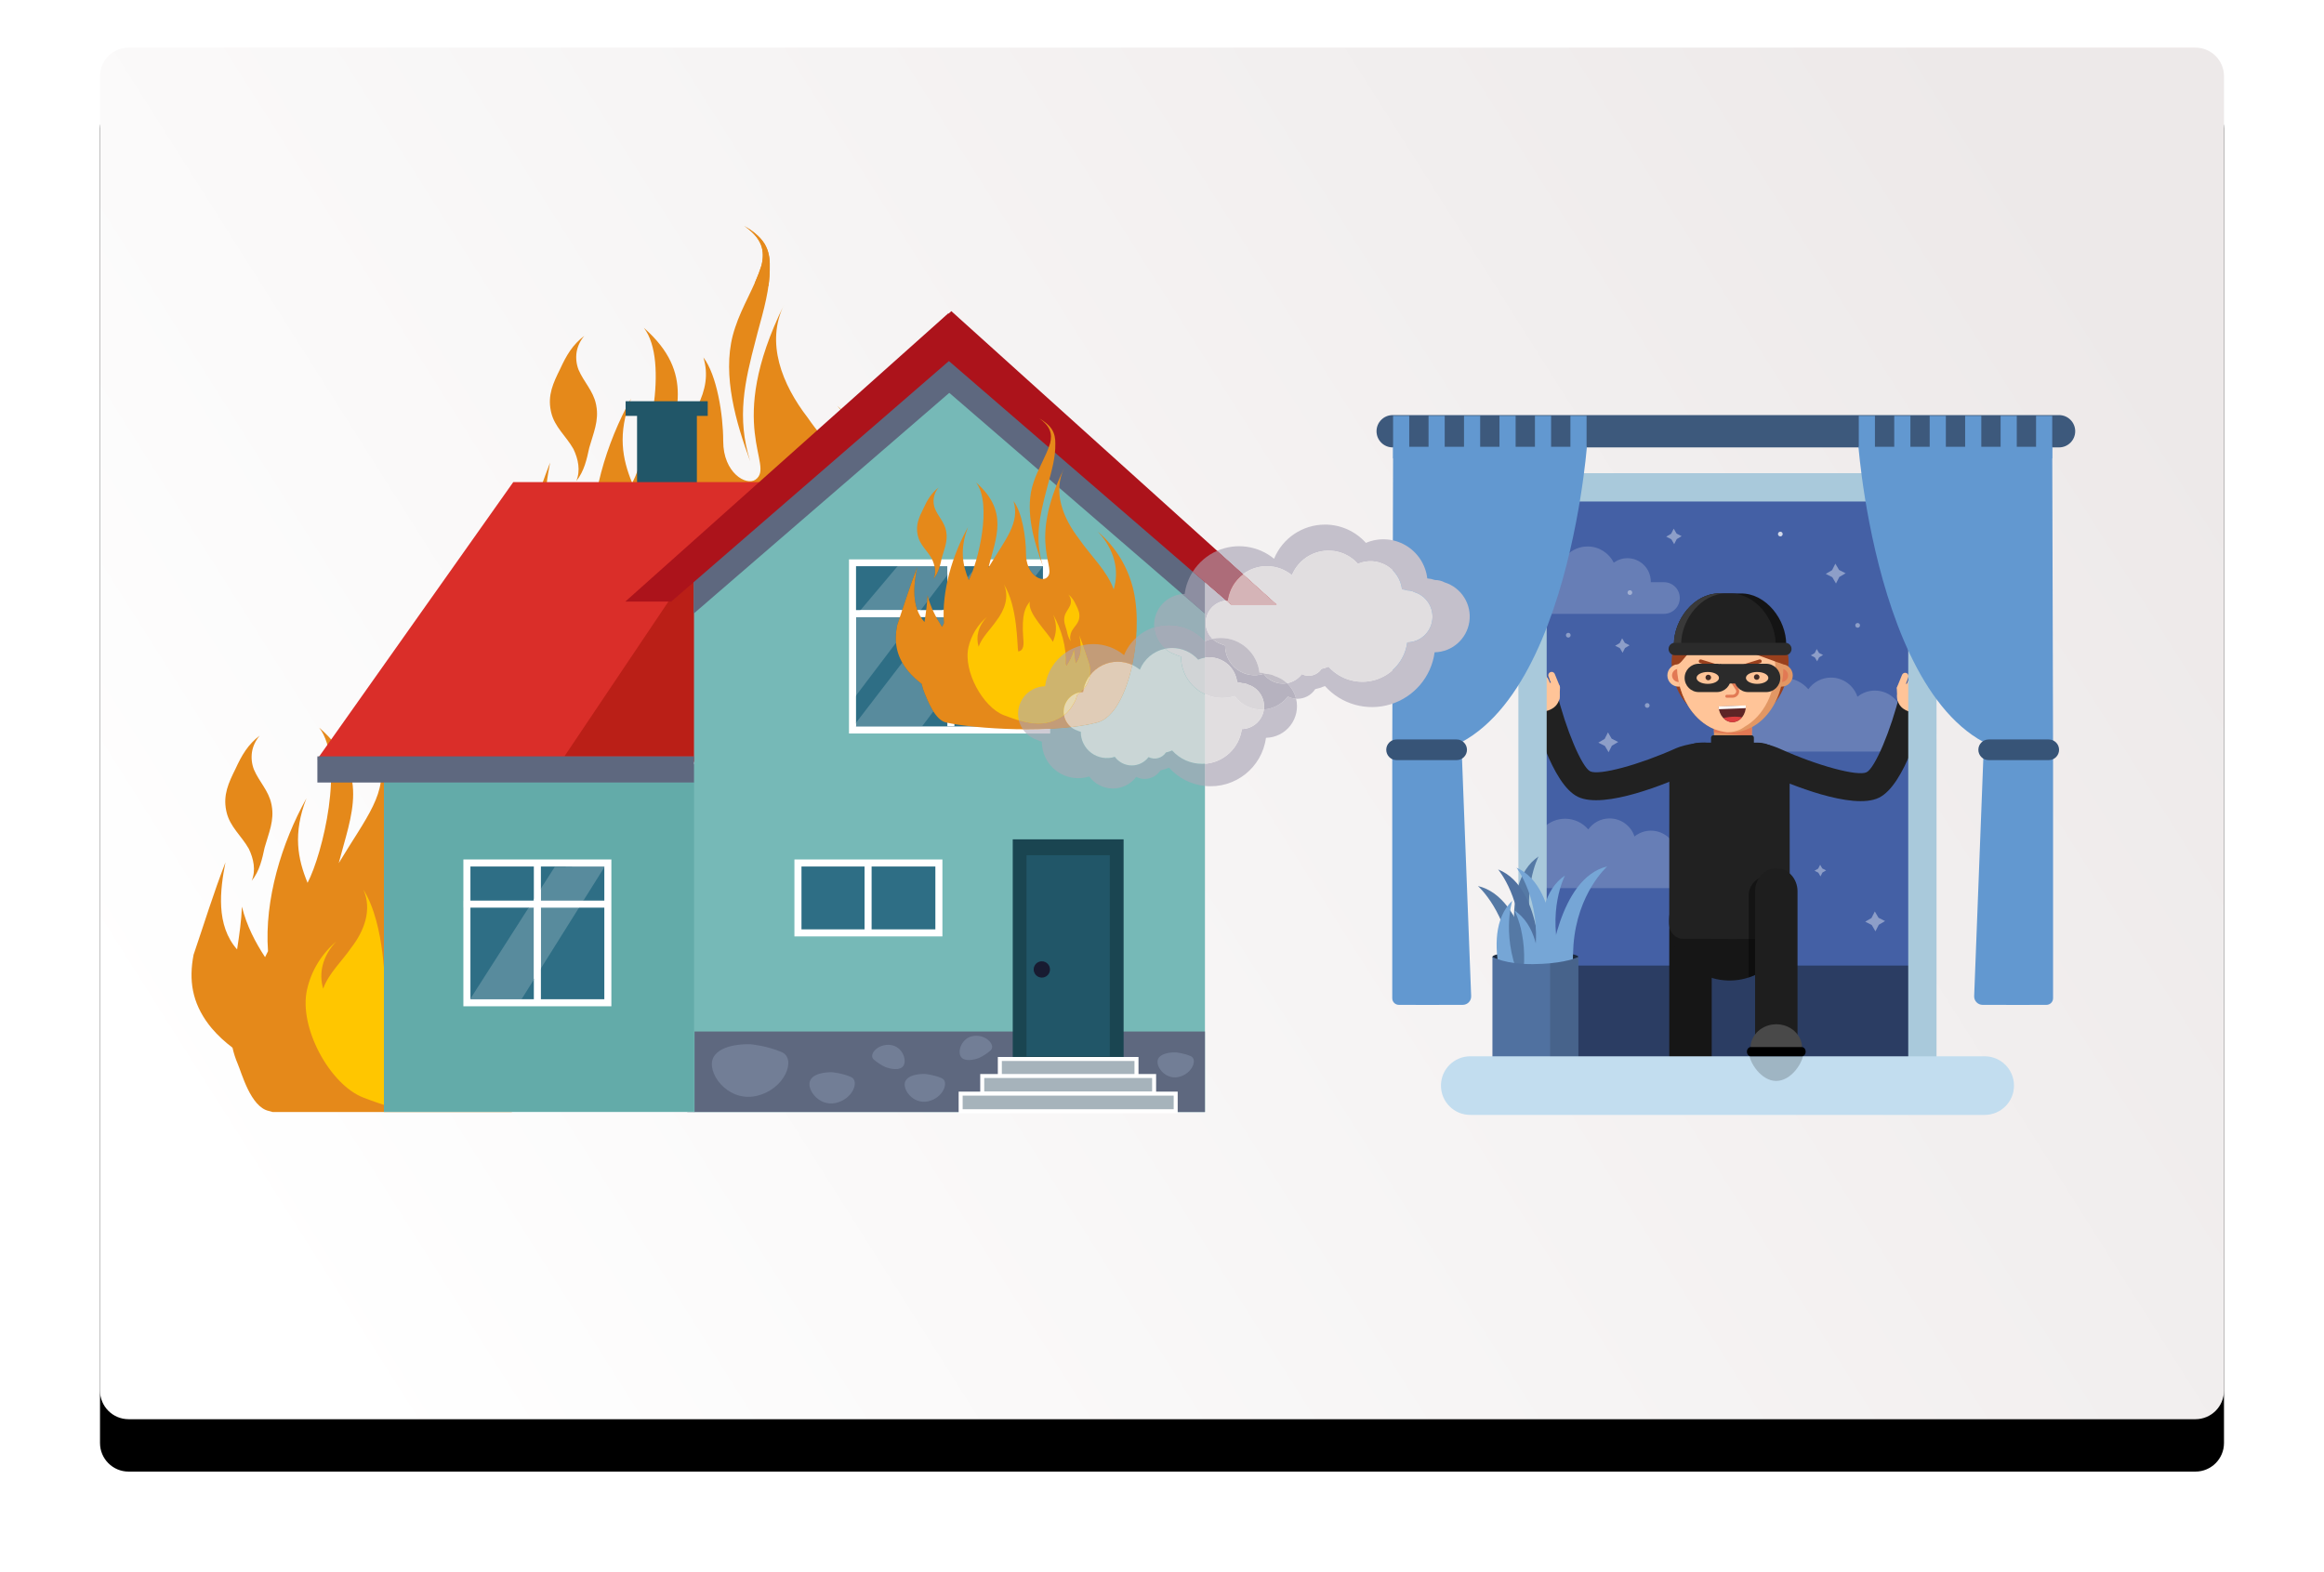 <?xml version="1.0" encoding="UTF-8"?>
<svg width="488px" height="330px" viewBox="0 0 488 330" version="1.1" xmlns="http://www.w3.org/2000/svg"
     xmlns:xlink="http://www.w3.org/1999/xlink">
    <title>79753978-2B8D-4851-9817-B42561301D8E</title>
    <defs>
        <linearGradient x1="0%" y1="70.849%" x2="100%" y2="29.151%" id="linearGradient-1">
            <stop stop-color="#FFFFFF" offset="0%"></stop>
            <stop stop-color="#EDE9E9" offset="100%"></stop>
        </linearGradient>
        <path d="M6,0 L440,0 C443.314,-6.08718376e-16 446,2.686 446,6 L446,282 C446,285.314 443.314,288 440,288 L6,288 C2.686,288 4.05812251e-16,285.314 0,282 L0,6 C-4.05812251e-16,2.686 2.686,6.08718376e-16 6,0 Z"
              id="path-2"></path>
        <filter x="-8.3%" y="-9.0%" width="116.6%" height="125.7%" filterUnits="objectBoundingBox" id="filter-4">
            <feOffset dx="0" dy="11" in="SourceAlpha" result="shadowOffsetOuter1"></feOffset>
            <feGaussianBlur stdDeviation="10.5" in="shadowOffsetOuter1" result="shadowBlurOuter1"></feGaussianBlur>
            <feColorMatrix values="0 0 0 0 0   0 0 0 0 0   0 0 0 0 0  0 0 0 0.1 0" type="matrix"
                           in="shadowBlurOuter1"></feColorMatrix>
        </filter>
    </defs>
    <g id="Navigation" stroke="none" stroke-width="1" fill="none" fill-rule="evenodd">
        <g id="Nav-(LG)" transform="translate(-619, -3867)">
            <g id="what-is-speedy" transform="translate(114, 3877)">
                <g id="blog" transform="translate(526, 0)">
                    <mask id="mask-3" fill="white">
                        <use xlink:href="#path-2"></use>
                    </mask>
                    <g id="Mask">
                        <use fill="black" fill-opacity="1" filter="url(#filter-4)" xlink:href="#path-2"></use>
                        <use fill="url(#linearGradient-1)" fill-rule="evenodd" xlink:href="#path-2"></use>
                    </g>
                    <g id="what-is-renters-insurance" mask="url(#mask-3)">
                        <g transform="translate(19, 37)">
                            <g id="AdobeStock_200867052" transform="translate(249.046, 40.158)">
                                <g id="Group" transform="translate(13.112, 12.176)" fill-rule="nonzero">
                                    <rect id="Rectangle" fill="#4460A5" x="18.033" y="2.99" width="84.045"
                                          height="121.255"></rect>
                                    <g opacity="0.19" transform="translate(18.878, 15.397)" fill="#FFFFFF"
                                       id="Path">
                                        <path d="M28.376,7.52 L25.589,7.52 C25.589,7.475 25.604,7.435 25.604,7.391 C25.604,4.679 23.403,2.478 20.691,2.478 C19.623,2.478 18.639,2.831 17.829,3.412 C16.821,1.401 14.744,0.015 12.335,0.015 C8.942,0.015 6.185,2.767 6.185,6.164 C6.185,6.631 6.24,7.088 6.339,7.525 L3.671,7.525 C1.838,7.525 0.353,9.01 0.353,10.843 C0.353,12.675 1.838,14.16 3.671,14.16 L28.371,14.16 C30.204,14.16 31.689,12.675 31.689,10.843 C31.694,9.005 30.209,7.52 28.376,7.52 Z"></path>
                                    </g>
                                    <g opacity="0.19" transform="translate(63.588, 42.715)" fill="#FFFFFF"
                                       id="Path">
                                        <path d="M37.894,9.626 L33.736,9.626 C33.776,9.357 33.801,9.084 33.801,8.806 C33.801,5.578 31.183,2.955 27.949,2.955 C26.558,2.955 25.286,3.442 24.282,4.252 C23.517,1.917 21.322,0.228 18.729,0.228 C16.766,0.228 15.032,1.197 13.974,2.677 C12.727,1.222 10.879,0.293 8.813,0.293 C5.062,0.293 2.022,3.333 2.022,7.083 C2.022,8.021 2.211,8.915 2.558,9.73 C1.232,10.068 0.253,11.26 0.253,12.69 C0.253,14.384 1.629,15.76 3.323,15.76 L37.904,15.76 C39.598,15.76 40.974,14.384 40.974,12.69 C40.964,11.002 39.593,9.626 37.894,9.626 Z"></path>
                                    </g>
                                    <g opacity="0.19" transform="translate(18.381, 72.516)" fill="#FFFFFF"
                                       id="Path">
                                        <path d="M35.495,8.846 L31.58,8.846 C31.615,8.593 31.64,8.334 31.64,8.076 C31.64,5.036 29.171,2.568 26.131,2.568 C24.824,2.568 23.622,3.025 22.678,3.79 C21.958,1.589 19.886,0 17.447,0 C15.599,0 13.969,0.914 12.971,2.31 C11.798,0.939 10.055,0.065 8.112,0.065 C4.58,0.065 1.714,2.925 1.714,6.462 C1.714,7.346 1.893,8.19 2.216,8.955 C0.969,9.273 0.045,10.396 0.045,11.742 C0.045,13.336 1.336,14.632 2.936,14.632 L35.5,14.632 C37.094,14.632 38.391,13.341 38.391,11.742 C38.381,10.137 37.089,8.846 35.495,8.846 Z"></path>
                                    </g>
                                    <rect id="Rectangle" fill="#2B3D63" x="17.7" y="103.414" width="84.378"
                                          height="19.395"></rect>
                                    <g transform="translate(16.394, 38.244)" id="Path">
                                        <path d="M2.504,8.896 C2.519,8.985 2.534,9.074 2.553,9.159 C3.572,13.316 7.323,27.079 12.767,29.731 C18.346,32.448 31.888,26.731 35.907,24.919 C37.402,24.243 41.948,20.538 41.272,19.048 C40.597,17.553 34.958,18.829 33.463,19.505 C25.688,23.016 17.238,25.296 15.37,24.387 C13.612,23.533 10.258,15.601 8.331,7.743 C7.939,6.149 6.329,5.175 4.734,5.563 C3.229,5.935 2.275,7.391 2.504,8.896 Z"
                                              fill="#212121"></path>
                                        <g fill="#FFC498">
                                            <path d="M8.232,6.328 L8.614,7.063 C8.639,7.112 8.664,7.167 8.689,7.217 C8.838,7.55 8.927,7.902 8.957,8.25 L8.957,8.26 C8.977,8.508 8.962,8.757 8.922,9 L8.922,9.005 C8.907,9.099 8.887,9.194 8.863,9.283 C8.818,9.462 8.753,9.631 8.679,9.795 C8.401,10.41 7.924,10.937 7.283,11.27 L6.985,11.424 C6.274,11.791 5.489,11.861 4.769,11.672 C3.939,11.458 3.199,10.907 2.777,10.093 L2.394,9.357 C1.977,8.553 1.942,7.649 2.231,6.859 C2.27,6.745 2.315,6.636 2.37,6.531 C2.573,6.119 2.866,5.747 3.244,5.454 C3.314,5.394 3.393,5.339 3.472,5.295 C3.552,5.24 3.636,5.19 3.726,5.146 L4.024,4.992 C4.218,4.887 4.421,4.813 4.625,4.753 C4.714,4.728 4.809,4.709 4.903,4.689 C5.405,4.599 5.912,4.634 6.389,4.783 L6.885,5.737 C6.925,5.811 7.015,5.841 7.089,5.801 C7.109,5.791 7.129,5.771 7.144,5.757 L6.816,4.952 C6.816,4.952 6.816,4.952 6.821,4.952 C7.323,5.19 7.765,5.573 8.083,6.064 C8.137,6.154 8.187,6.238 8.232,6.328 Z"></path>
                                            <path d="M3.184,9.854 L3.184,9.854 C2.926,9.988 2.598,9.889 2.464,9.626 L0.308,5.483 C0.174,5.225 0.273,4.897 0.537,4.763 L0.537,4.763 C0.795,4.629 1.123,4.728 1.257,4.992 L3.413,9.134 C3.547,9.397 3.443,9.72 3.184,9.854 Z"></path>
                                            <path d="M3.378,7.098 L3.378,7.098 C3.065,7.261 2.683,7.137 2.519,6.824 L0.457,2.866 C0.293,2.553 0.417,2.17 0.73,2.007 L0.73,2.007 C1.043,1.843 1.426,1.967 1.59,2.28 L3.651,6.238 C3.81,6.546 3.686,6.934 3.378,7.098 Z"></path>
                                            <path d="M4.516,5.93 L4.516,5.93 C4.203,6.094 3.82,5.97 3.656,5.657 L1.6,1.699 C1.436,1.386 1.56,1.003 1.873,0.839 L1.873,0.839 C2.186,0.675 2.568,0.8 2.732,1.113 L4.789,5.071 C4.948,5.384 4.829,5.771 4.516,5.93 Z"></path>
                                            <path d="M4.223,0.631 L6.637,5.27 C6.801,5.583 6.677,5.97 6.364,6.129 C6.051,6.293 5.668,6.169 5.504,5.856 L3.09,1.217 C2.926,0.904 3.05,0.517 3.358,0.358 C3.512,0.278 3.691,0.268 3.845,0.318 C4.004,0.363 4.138,0.472 4.223,0.631 Z"></path>
                                            <g transform="translate(6.458, 3.477)">
                                                <path d="M1.694,6.263 L1.694,6.263 C1.287,6.243 0.969,5.901 0.989,5.493 L1.088,3.278 C1.108,2.871 1.451,2.553 1.858,2.573 L1.858,2.573 C2.265,2.593 2.583,2.935 2.563,3.343 L2.464,5.558 C2.444,5.965 2.096,6.283 1.694,6.263 Z"></path>
                                                <path d="M1.431,0.397 C1.441,0.417 1.451,0.437 1.461,0.457 L2.459,2.911 C2.469,2.93 2.474,2.945 2.479,2.965 C2.479,2.965 2.479,2.965 2.479,2.965 C2.568,3.253 2.464,3.561 2.231,3.74 C2.181,3.775 2.131,3.805 2.072,3.829 C1.714,3.973 1.302,3.8 1.153,3.442 L1.083,3.273 L1.083,3.273 L0.686,2.29 L0.358,1.485 L0.348,1.455 L0.159,0.988 C0.01,0.631 0.189,0.219 0.546,0.07 C0.879,-0.065 1.267,0.079 1.431,0.397 Z"></path>
                                            </g>
                                        </g>
                                    </g>
                                    <g transform="translate(65.575, 38.69)" id="Path">
                                        <path d="M37.075,8.643 C37.06,8.733 37.045,8.822 37.025,8.907 C36.006,13.064 32.256,26.827 26.811,29.479 C21.232,32.196 7.69,26.479 3.671,24.666 C2.176,23.991 -0.437,20.241 0.238,18.746 C0.914,17.251 4.625,18.572 6.12,19.247 C13.895,22.759 22.345,25.039 24.213,24.13 C25.972,23.276 29.325,15.344 31.252,7.486 C31.645,5.892 33.254,4.918 34.849,5.306 C36.354,5.683 37.303,7.138 37.075,8.643 Z"
                                              fill="#212121"></path>
                                        <g transform="translate(30.303, 0)" fill="#FFC498">
                                            <path d="M1.048,6.075 L0.666,6.811 C0.641,6.86 0.616,6.915 0.591,6.964 C0.442,7.297 0.353,7.65 0.323,7.998 L0.323,8.008 C0.303,8.256 0.318,8.504 0.358,8.748 L0.358,8.753 C0.373,8.847 0.392,8.941 0.417,9.031 C0.462,9.209 0.527,9.378 0.601,9.542 C0.879,10.158 1.356,10.685 1.997,11.017 L2.295,11.171 C3.006,11.539 3.79,11.608 4.511,11.42 C5.34,11.206 6.081,10.655 6.508,9.84 L6.89,9.105 C7.308,8.301 7.342,7.397 7.054,6.607 C7.015,6.493 6.97,6.383 6.915,6.279 C6.711,5.867 6.418,5.494 6.041,5.201 C5.971,5.142 5.892,5.087 5.812,5.042 C5.733,4.988 5.648,4.938 5.559,4.893 L5.261,4.739 C5.067,4.635 4.863,4.561 4.66,4.501 C4.57,4.476 4.476,4.456 4.382,4.436 C3.88,4.347 3.373,4.382 2.896,4.531 L2.399,5.484 C2.36,5.559 2.27,5.589 2.196,5.549 C2.176,5.539 2.156,5.519 2.141,5.504 L2.469,4.7 C2.469,4.7 2.469,4.7 2.464,4.7 C1.962,4.938 1.52,5.32 1.202,5.812 C1.143,5.902 1.093,5.986 1.048,6.075 Z"></path>
                                            <path d="M7.486,5.877 C7.477,5.857 7.472,5.837 7.462,5.817 L5.867,8.882 C5.733,9.14 5.832,9.468 6.095,9.602 C6.354,9.736 6.682,9.637 6.816,9.373 L8.033,7.039 C7.814,6.652 7.64,6.244 7.486,5.877 Z"></path>
                                            <path d="M6.856,3.632 L5.633,5.986 C5.47,6.299 5.594,6.681 5.907,6.845 C6.22,7.009 6.602,6.885 6.766,6.572 L7.332,5.479 C7.104,4.873 6.93,4.248 6.856,3.632 Z"></path>
                                            <path d="M7.586,0.731 C7.536,0.677 7.477,0.627 7.407,0.587 C7.094,0.423 6.711,0.547 6.548,0.86 L4.491,4.819 C4.327,5.132 4.451,5.514 4.764,5.678 C5.077,5.842 5.46,5.718 5.624,5.405 L6.816,3.115 C6.786,2.236 6.995,1.407 7.586,0.731 Z"></path>
                                            <path d="M5.057,0.374 L2.643,5.013 C2.479,5.325 2.603,5.713 2.916,5.872 C3.229,6.036 3.612,5.912 3.776,5.599 L6.19,0.96 C6.354,0.647 6.23,0.259 5.922,0.1 C5.768,0.021 5.589,0.011 5.435,0.061 C5.276,0.11 5.137,0.22 5.057,0.374 Z"></path>
                                            <g transform="translate(0, 3.031)">
                                                <path d="M1.128,6.457 L1.128,6.457 C1.535,6.437 1.853,6.094 1.833,5.687 L1.734,3.472 C1.714,3.065 1.371,2.747 0.964,2.767 L0.964,2.767 C0.556,2.786 0.238,3.129 0.258,3.536 L0.358,5.752 C0.378,6.154 0.72,6.472 1.128,6.457 Z"></path>
                                                <path d="M1.391,0.591 C1.381,0.611 1.371,0.631 1.361,0.651 L0.363,3.104 C0.353,3.124 0.348,3.139 0.343,3.159 C0.343,3.159 0.343,3.159 0.343,3.159 C0.253,3.447 0.358,3.755 0.591,3.934 C0.641,3.968 0.691,3.998 0.75,4.023 C1.108,4.167 1.52,3.993 1.669,3.636 L1.739,3.467 L1.739,3.467 L2.136,2.483 L2.464,1.679 L2.474,1.649 L2.663,1.182 C2.812,0.824 2.633,0.412 2.275,0.263 C1.942,0.124 1.555,0.273 1.391,0.591 Z"></path>
                                            </g>
                                        </g>
                                    </g>
                                    <path d="M57.274,122.81 L57.274,95.775 C57.274,93.108 55.276,90.942 52.817,90.942 C50.353,90.942 48.361,93.103 48.361,95.775 L48.361,122.81 L57.274,122.81 Z"
                                          id="Path" fill="#161616"></path>
                                    <path d="M73.23,97.464 C72.897,98.616 72.415,99.689 71.794,100.663 C70.229,103.166 67.81,104.999 65.033,105.917 C63.14,106.538 61.074,106.722 59.002,106.394 C58.545,106.325 58.078,106.225 57.616,106.096 C55.331,105.475 53.364,104.268 51.834,102.699 C50.388,101.214 49.345,99.396 48.784,97.409 C48.64,96.883 48.53,96.346 48.451,95.805 C48.401,95.437 48.366,95.065 48.346,94.692 C48.322,94.226 48.332,93.759 48.361,93.282 C48.371,93.173 48.376,93.063 48.386,92.944 C48.456,92.239 48.59,91.529 48.794,90.813 C50.671,84.207 57.661,80.338 64.402,82.171 C65.709,82.529 66.906,83.07 67.984,83.765 C69.539,84.769 70.821,86.085 71.779,87.595 C73.588,90.441 74.214,93.982 73.23,97.464 Z"
                                          id="Path" fill="#161616"></path>
                                    <path d="M73.682,94.757 C73.682,94.851 73.682,94.936 73.667,95.02 C73.548,96.585 72.276,97.821 70.736,97.812 L63.652,97.821 L60.865,97.831 L60.761,97.831 L60.761,97.817 L51.302,97.802 C49.683,97.812 48.346,96.426 48.356,94.747 L48.366,83.209 L48.366,78.446 L48.376,65.413 L48.366,65.398 L48.376,63.6 C48.386,61.688 49.116,59.974 50.319,58.708 C50.453,58.554 50.617,58.395 50.776,58.276 C51.471,57.64 52.306,57.163 53.215,56.9 L53.23,56.89 C53.483,56.796 53.766,56.731 54.035,56.686 L54.193,56.661 C54.492,56.612 54.795,56.602 55.113,56.602 L57.522,56.602 L57.74,56.612 L58.078,56.612 L60.89,56.622 L60.974,56.612 L61.263,56.612 L61.263,56.627 L63.935,56.617 L64.273,56.617 L64.492,56.607 L66.901,56.607 C67.214,56.607 67.522,56.617 67.82,56.666 L67.979,56.701 C68.252,56.746 68.53,56.81 68.784,56.895 L68.799,56.91 C69.708,57.173 70.537,57.65 71.238,58.276 C71.397,58.405 71.561,58.564 71.695,58.708 C72.902,59.979 73.632,61.698 73.637,63.605 L73.647,65.403 L73.637,65.418 L73.647,78.441 L73.647,83.214 L73.682,94.757 Z"
                                          id="Path" fill="#212121"></path>
                                    <g transform="translate(57.626, 47.681)" id="Path">
                                        <path d="M4.049,12.208 L4.049,12.208 C1.863,12.208 0.094,10.286 0.109,7.932 L0.139,4.286 C0.159,1.932 1.957,0.02 4.143,0.035 L4.143,0.035 C6.329,0.05 8.097,1.992 8.083,4.346 L8.058,7.927 C8.033,10.281 6.23,12.208 4.049,12.208 Z"
                                              fill="#E29764"></path>
                                        <polygon fill="#E27954"
                                                 points="0.005 3.06 8.102 4.177 8.053 7.599 0.119 6.785"></polygon>
                                    </g>
                                    <path d="M66.126,60.933 L57.129,60.933 L57.129,55.564 C57.129,55.286 57.358,55.057 57.636,55.057 L65.619,55.057 C65.898,55.057 66.126,55.286 66.126,55.564 L66.126,60.933 L66.126,60.933 Z"
                                          id="Path" fill="#212121"></path>
                                    <g transform="translate(47.691, 24.834)">
                                        <path d="M19.454,26.359 C17.819,27.327 15.956,27.909 13.954,27.983 C10.303,28.127 6.955,26.572 4.6,23.99 C4.6,23.98 4.59,23.98 4.59,23.975 C2.588,21.765 1.311,18.819 1.177,15.536 C1.098,13.53 1.456,11.612 2.161,9.884 C2.221,9.73 2.29,9.576 2.37,9.422 C2.861,8.314 3.517,7.291 4.287,6.382 C5.42,5.041 6.821,3.949 8.401,3.209 L8.41,3.199 C8.574,3.124 8.733,3.045 8.902,2.975 C10.149,2.459 11.495,2.151 12.911,2.096 C16.483,1.957 19.762,3.442 22.112,5.93 C23.09,6.968 23.905,8.18 24.506,9.526 C24.72,10.003 24.908,10.495 25.067,11.006 C25.42,12.124 25.639,13.316 25.683,14.553 C25.892,19.594 23.344,24.064 19.454,26.359 Z"
                                              id="Path" fill="#99401D"></path>
                                        <g transform="translate(0, 14.9)" id="Path">
                                            <path d="M4.948,3.209 C4.695,4.485 3.458,5.319 2.176,5.066 C0.899,4.813 0.065,3.576 0.318,2.295 C0.571,1.018 1.808,0.184 3.09,0.437 C4.367,0.69 5.201,1.932 4.948,3.209 Z"
                                                  fill="#FFC498"></path>
                                            <path d="M3.989,3.02 C3.84,3.77 3.115,4.257 2.365,4.108 C1.615,3.959 1.128,3.233 1.277,2.483 C1.426,1.733 2.151,1.247 2.901,1.396 C3.651,1.545 4.138,2.27 3.989,3.02 Z"
                                                  fill="#E27954"></path>
                                        </g>
                                        <g transform="translate(21.858, 14.9)" id="Path">
                                            <path d="M4.7,3.209 C4.446,4.485 3.209,5.319 1.927,5.066 C0.651,4.813 -0.184,3.576 0.07,2.295 C0.323,1.018 1.56,0.184 2.842,0.437 C4.118,0.69 4.948,1.932 4.7,3.209 Z"
                                                  fill="#E29764"></path>
                                            <path d="M3.741,3.02 C3.592,3.77 2.866,4.257 2.116,4.108 C1.366,3.959 0.879,3.233 1.028,2.483 C1.177,1.733 1.903,1.247 2.653,1.396 C3.403,1.545 3.89,2.27 3.741,3.02 Z"
                                                  fill="#E27954"></path>
                                        </g>
                                        <path d="M24.62,16.366 C24.62,16.698 24.605,17.026 24.576,17.349 C24.531,17.851 24.471,18.342 24.387,18.834 C24.327,19.172 24.258,19.505 24.193,19.828 C23.905,21.034 23.498,22.187 22.961,23.23 C22.961,23.24 22.951,23.24 22.951,23.245 C21.823,25.495 20.174,27.303 18.212,28.415 C18.018,28.524 17.819,28.619 17.616,28.713 C16.493,29.255 15.291,29.572 14.014,29.622 C13.681,29.637 13.353,29.632 13.03,29.607 C12.961,29.597 12.886,29.597 12.817,29.592 C11.669,29.483 10.576,29.16 9.538,28.668 C9.429,28.609 9.32,28.559 9.215,28.5 C7.392,27.521 5.792,25.962 4.595,24 C4.595,23.99 4.595,23.99 4.595,23.985 C3.721,22.559 3.065,20.935 2.693,19.172 C2.618,18.849 2.548,18.516 2.499,18.188 C2.39,17.528 2.33,16.857 2.305,16.177 C2.295,15.973 2.29,15.77 2.29,15.576 C2.29,15.357 2.3,15.124 2.305,14.915 C2.295,14.905 2.295,14.9 2.305,14.891 C2.305,14.786 2.305,14.697 2.315,14.593 C2.568,9.601 4.958,5.339 8.396,3.223 C8.396,3.214 8.405,3.214 8.405,3.214 C8.574,3.109 8.753,3.035 8.932,2.995 C9.647,2.791 10.417,2.95 11.217,3.099 L11.227,3.099 C11.764,3.194 12.295,3.278 12.832,3.243 C12.906,3.233 12.876,3.084 12.961,3.074 C13.691,3.05 14.377,2.886 15.052,2.786 C15.857,2.667 16.622,2.632 17.387,3.015 L17.397,2.98 C21.396,4.977 24.392,9.601 24.615,15.293 L24.615,15.362 C24.63,15.685 24.63,16.028 24.62,16.366 Z"
                                              id="Path" fill="#E29764"></path>
                                        <path d="M22.926,16.366 C22.926,16.698 22.911,17.026 22.882,17.349 C22.837,17.851 22.777,18.342 22.693,18.834 C22.633,19.172 22.564,19.505 22.499,19.828 C22.211,21.034 21.804,22.187 21.267,23.23 C21.267,23.24 21.257,23.24 21.257,23.245 C20.129,25.495 18.48,27.303 16.518,28.415 C16.324,28.524 15.162,29.587 12.822,29.587 C11.674,29.478 10.581,29.155 9.543,28.664 C9.434,28.604 9.325,28.554 9.22,28.495 C7.397,27.516 5.797,25.957 4.6,23.995 C4.6,23.985 4.6,23.985 4.6,23.98 C3.726,22.554 3.07,20.93 2.698,19.167 C2.623,18.844 2.553,18.511 2.504,18.184 C2.394,17.523 2.335,16.852 2.31,16.172 C2.3,15.968 2.295,15.765 2.295,15.571 C2.295,15.352 2.305,15.119 2.31,14.91 C2.3,14.9 2.3,14.895 2.31,14.886 C2.31,14.781 2.31,14.692 2.32,14.588 C2.573,9.596 4.963,5.334 8.401,3.218 C8.401,3.209 8.41,3.209 8.41,3.209 C8.579,3.104 8.758,3.03 8.937,2.99 C9.657,3.109 10.407,3.288 11.138,3.238 C11.197,3.228 11.187,3.144 11.222,3.094 L11.232,3.094 C11.242,3.079 11.247,3.069 11.267,3.069 C12.623,3.02 13.855,2.498 15.052,2.781 C15.266,2.831 15.475,2.911 15.688,3.01 L15.698,2.975 C19.697,4.972 22.693,9.596 22.916,15.288 L22.916,15.357 C22.931,15.685 22.931,16.028 22.926,16.366 Z"
                                              id="Path" fill="#FFC498"></path>
                                        <path d="M25.629,15.044 C24.173,16.227 22.678,13.137 21.908,11.533 L21.853,11.458 C20.462,9.218 18.028,7.833 15.395,7.788 L13.209,8.707 C5.42,8.607 3.433,16.485 1.997,15.184 C1.997,15.184 0.422,12.735 3.979,6.884 C4.088,6.715 4.188,6.546 4.297,6.387 C6.423,3.874 9.474,2.25 12.921,2.111 C18.515,1.892 23.393,5.662 25.077,11.016 C25.231,11.627 25.331,12.179 25.445,12.71 L25.46,12.715 L25.455,12.775 C25.748,14.185 25.629,15.044 25.629,15.044 Z"
                                              id="Path" fill="#99401D"></path>
                                        <path d="M9.22,6.02 C9.22,6.02 13.413,11.24 17.978,12.934 C22.544,14.632 24.665,15.333 24.665,15.333 C24.665,15.333 23.234,7.132 18.649,5.806 C14.064,4.48 9.22,6.02 9.22,6.02 Z"
                                              id="Path" fill="#99401D"></path>
                                        <path d="M13.984,22.336 C14.387,22.326 14.769,22.147 15.032,21.834 C15.286,21.541 15.39,21.174 15.331,20.801 C15.291,20.548 15.182,20.309 15.008,20.111 L14.332,18.735 C14.218,18.606 13.925,18.501 13.791,18.616 C13.661,18.73 13.577,19.068 13.691,19.197 L14.536,20.518 C14.63,20.627 14.69,20.761 14.715,20.9 C14.744,21.089 14.69,21.278 14.556,21.432 C14.407,21.606 14.183,21.71 13.95,21.715 L12.747,21.72 C12.573,21.715 12.439,21.859 12.439,22.033 C12.439,22.207 12.578,22.341 12.752,22.341 L13.954,22.336 C13.964,22.336 13.974,22.336 13.984,22.336 Z"
                                              id="Path" fill="#E27954"></path>
                                        <g transform="translate(10.929, 23.841)" id="Path">
                                            <g>
                                                <path d="M2.961,0.233 L5.822,0.144 C5.887,1.997 4.66,3.561 3.095,3.621 C1.525,3.685 0.174,2.205 0.099,0.348 L2.961,0.233 Z"
                                                      fill="#5E2526"></path>
                                                <path d="M0.099,0.323 C0.099,0.323 0.109,0.581 0.114,0.651 C0.124,0.725 0.164,0.909 0.164,0.909 L5.792,0.685 C5.792,0.685 5.822,0.462 5.827,0.387 C5.832,0.318 5.817,0.114 5.817,0.114 L0.099,0.323 Z"
                                                      fill="#FFFFFF"></path>
                                            </g>
                                            <path d="M1.093,2.762 C1.093,2.762 3.02,2.245 5.027,2.603 C5.027,2.603 4.516,3.184 4.128,3.343 C3.746,3.507 3.289,3.68 2.866,3.621 C2.449,3.561 1.883,3.536 1.093,2.762 Z"
                                                  fill="#DB3E3E"></path>
                                        </g>
                                        <path d="M7.139,15.064 L10.005,15.948 C10.214,16.013 10.432,15.894 10.497,15.69 L10.497,15.69 C10.561,15.482 10.442,15.263 10.239,15.198 L7.372,14.314 C7.164,14.25 6.945,14.369 6.88,14.573 L6.88,14.573 C6.816,14.781 6.935,15 7.139,15.064 Z"
                                              id="Path" fill="#99401D"></path>
                                        <path d="M16.93,15.948 L19.797,15.059 C20.005,14.995 20.119,14.776 20.055,14.568 L20.055,14.568 C19.99,14.359 19.772,14.245 19.563,14.309 L16.697,15.198 C16.488,15.263 16.374,15.482 16.438,15.69 L16.438,15.69 C16.503,15.899 16.727,16.013 16.93,15.948 Z"
                                              id="Path" fill="#99401D"></path>
                                        <path d="M25.226,11.146 L25.226,11.553 L1.654,11.553 L1.654,11.146 C1.654,5.915 5.892,0.442 11.113,0.442 L15.768,0.442 C20.989,0.442 25.226,5.915 25.226,11.146 Z"
                                              id="Path" fill="#141414"></path>
                                        <path d="M23.016,11.146 L23.016,11.553 L1.649,11.553 L1.649,11.146 C1.649,5.915 5.887,0.442 11.108,0.442 L13.547,0.442 C18.778,0.442 23.016,5.915 23.016,11.146 Z"
                                              id="Path" fill="#212121"></path>
                                        <g opacity="0.6" transform="translate(1.49, 0)" fill="#494949"
                                           id="Path">
                                            <path d="M11.123,0.442 C5.902,0.442 1.664,5.92 1.664,11.146 L1.664,11.553 L0.129,11.553 L0.129,11.146 C0.129,5.915 4.367,0.442 9.588,0.442 L11.123,0.442 Z"></path>
                                        </g>
                                        <path d="M25.043,13.405 L1.823,13.405 C1.103,13.405 0.522,12.824 0.522,12.104 L0.522,12.104 C0.522,11.384 1.103,10.803 1.823,10.803 L25.043,10.803 C25.763,10.803 26.344,11.384 26.344,12.104 L26.344,12.104 C26.344,12.824 25.758,13.405 25.043,13.405 Z"
                                              id="Path" fill="#2B2B2B"></path>
                                        <g transform="translate(3.477, 14.9)">
                                            <g id="Path">
                                                <g>
                                                    <path d="M7.164,6.253 L3.393,6.253 C1.749,6.253 0.417,4.922 0.417,3.278 L0.417,3.278 C0.417,1.634 1.749,0.303 3.393,0.303 L7.164,0.303 C8.808,0.303 10.139,1.634 10.139,3.278 L10.139,3.278 C10.144,4.922 8.808,6.253 7.164,6.253 Z"
                                                          fill="#2B2B2B"></path>
                                                    <path d="M7.631,3.278 C7.631,3.968 6.577,4.525 5.276,4.525 C3.974,4.525 2.921,3.968 2.921,3.278 C2.921,2.588 3.974,2.031 5.276,2.031 C6.577,2.031 7.631,2.588 7.631,3.278 Z"
                                                          fill="#FFC498"></path>
                                                </g>
                                                <g transform="translate(10.432, 0)">
                                                    <path d="M7.099,6.253 L3.328,6.253 C1.684,6.253 0.353,4.922 0.353,3.278 L0.353,3.278 C0.353,1.634 1.684,0.303 3.328,0.303 L7.099,0.303 C8.743,0.303 10.075,1.634 10.075,3.278 L10.075,3.278 C10.075,4.922 8.743,6.253 7.099,6.253 Z"
                                                          fill="#2B2B2B"></path>
                                                    <path d="M7.566,3.278 C7.566,3.968 6.513,4.525 5.211,4.525 C3.91,4.525 2.856,3.968 2.856,3.278 C2.856,2.588 3.91,2.031 5.211,2.031 C6.513,2.031 7.566,2.588 7.566,3.278 Z"
                                                          fill="#FFC498"></path>
                                                </g>
                                            </g>
                                            <path d="M5.971,3.189 C5.971,3.512 5.708,3.775 5.385,3.775 C5.062,3.775 4.799,3.512 4.799,3.189 C4.799,2.866 5.062,2.603 5.385,2.603 C5.708,2.608 5.971,2.866 5.971,3.189 Z"
                                                  id="Path" fill="#422B26"></path>
                                            <path d="M16.14,3.099 C16.14,3.422 15.877,3.685 15.554,3.685 C15.231,3.685 14.968,3.422 14.968,3.099 C14.968,2.776 15.231,2.513 15.554,2.513 C15.877,2.518 16.14,2.776 16.14,3.099 Z"
                                                  id="Path" fill="#422B26"></path>
                                            <rect id="Rectangle" fill="#2B2B2B" x="7.755" y="0.353"
                                                  width="5.375" height="4.098"></rect>
                                        </g>
                                    </g>
                                    <path d="M101.512,129.127 L19.648,129.127 C18.008,129.127 16.677,127.796 16.677,126.157 L16.677,2.99 C16.677,1.351 18.008,0.02 19.648,0.02 L101.512,0.02 C103.151,0.02 104.482,1.351 104.482,2.99 L104.482,126.157 C104.482,127.796 103.156,129.127 101.512,129.127 Z M22.618,123.187 L98.541,123.187 L98.541,5.965 L22.618,5.965 L22.618,123.187 Z"
                                          id="Shape" fill="#A9C9DB"></path>
                                    <g opacity="0.39" transform="translate(80.975, 18.874)" fill="#FFFFFF"
                                       id="Path">
                                        <polygon
                                                points="3.045 1.47 4.416 2.166 3.09 2.945 2.394 4.316 1.615 2.99 0.243 2.295 1.57 1.515 2.26 0.144"></polygon>
                                    </g>
                                    <g opacity="0.39" transform="translate(78.491, 81.952)" fill="#FFFFFF"
                                       id="Path">
                                        <polygon
                                                points="2.002 1.068 2.807 1.475 2.032 1.932 1.624 2.732 1.167 1.957 0.368 1.55 1.143 1.098 1.55 0.293"></polygon>
                                    </g>
                                    <g opacity="0.39" transform="translate(47.691, 11.424)" fill="#FFFFFF"
                                       id="Path">
                                        <polygon
                                                points="2.206 1.281 3.274 1.823 2.24 2.434 1.699 3.502 1.093 2.469 0.025 1.927 1.058 1.321 1.6 0.248"></polygon>
                                    </g>
                                    <g opacity="0.39" transform="translate(33.284, 54.138)" fill="#FFFFFF"
                                       id="Path">
                                        <polygon
                                                points="2.981 1.634 4.352 2.329 3.025 3.109 2.335 4.48 1.55 3.154 0.179 2.464 1.505 1.684 2.201 0.308"></polygon>
                                    </g>
                                    <g opacity="0.39" transform="translate(77.994, 36.754)" fill="#FFFFFF"
                                       id="Path">
                                        <polygon
                                                points="1.813 1.018 2.663 1.445 1.843 1.927 1.416 2.771 0.934 1.957 0.084 1.525 0.904 1.043 1.331 0.199"></polygon>
                                    </g>
                                    <g opacity="0.39" transform="translate(89.42, 91.886)" fill="#FFFFFF"
                                       id="Path">
                                        <polygon
                                                points="2.881 1.49 4.257 2.185 2.931 2.965 2.235 4.336 1.456 3.01 0.084 2.315 1.406 1.535 2.101 0.164"></polygon>
                                    </g>
                                    <g opacity="0.39" transform="translate(36.762, 34.271)" fill="#FFFFFF"
                                       id="Path">
                                        <polygon
                                                points="2.27 1.386 3.269 1.892 2.305 2.459 1.798 3.457 1.232 2.493 0.233 1.987 1.197 1.421 1.704 0.422"></polygon>
                                    </g>
                                    <g transform="translate(7.948, 80.462)" id="Path">
                                        <path d="M9.205,24.387 C9.205,24.387 4.223,5.925 12.966,0.045 C12.966,0.045 9.041,7.47 12.186,18.025 C13.021,20.826 14.67,25.018 14.67,25.018 L9.205,24.387 Z"
                                              fill="#5579A5"></path>
                                        <g transform="translate(0, 1.987)">
                                            <path d="M21.322,19.142 C21.322,19.395 20.567,19.644 19.32,19.837 C18.291,19.996 16.925,20.126 15.39,20.195 C14.372,20.255 13.269,20.28 12.136,20.28 C9.23,20.28 6.652,20.101 5.037,19.828 C5.027,19.828 5.022,19.828 5.012,19.818 C3.925,19.629 3.279,19.4 3.279,19.147 L3.279,19.137 C3.314,18.516 7.268,18.015 12.136,18.015 C13.264,18.015 14.372,18.039 15.39,18.089 C18.783,18.258 21.322,18.655 21.322,19.142 Z"
                                                  fill="#1B293D"></path>
                                            <g>
                                                <path d="M14.754,26.394 C14.754,26.394 9.772,7.932 18.515,2.051 C18.515,2.051 14.59,9.477 17.735,20.031 C18.57,22.832 20.219,27.024 20.219,27.024 L14.754,26.394 Z"
                                                      fill="#76A6D6"></path>
                                                <path d="M15.251,21.586 C15.251,21.586 17.124,2.553 27.387,0.149 C27.387,0.149 21.088,5.702 20.293,16.689 C20.08,19.604 20.139,24.109 20.139,24.109 L15.251,21.586 Z"
                                                      fill="#76A6D6"></path>
                                                <path d="M13.393,23.741 C13.393,23.741 14.277,4.639 4.471,0.78 C4.471,0.78 9.906,7.182 9.111,18.169 C8.902,21.084 8.192,25.534 8.192,25.534 L13.393,23.741 Z"
                                                      fill="#5071A0"></path>
                                                <path d="M12.365,25.693 C12.365,25.693 10.492,6.661 0.229,4.257 C0.229,4.257 6.528,9.809 7.323,20.796 C7.536,23.712 7.477,28.216 7.477,28.216 L12.365,25.693 Z"
                                                      fill="#5579A5"></path>
                                                <path d="M7.849,31.986 C7.849,31.986 -0.179,14.627 7.447,7.356 C7.447,7.356 4.834,15.333 9.712,25.207 C11.009,27.824 13.338,31.678 13.338,31.678 L7.849,31.986 Z"
                                                      fill="#76A6D6"></path>
                                                <path d="M11.759,33.735 C11.759,33.735 16.682,15.253 7.914,9.402 C7.914,9.402 11.863,16.813 8.753,27.377 C7.929,30.178 6.294,34.38 6.294,34.38 L11.759,33.735 Z"
                                                      fill="#76A6D6"></path>
                                                <path d="M16.284,23.726 C16.284,23.726 17.968,4.679 8.331,0.412 C8.331,0.412 13.492,7.038 12.236,17.98 C11.903,20.885 11.009,25.301 11.009,25.301 L16.284,23.726 Z"
                                                      fill="#76A6D6"></path>
                                                <path d="M21.322,19.142 L21.322,42.67 L3.279,42.67 L3.279,19.142 C3.279,19.142 5.946,20.722 11.838,20.662 C13.18,20.647 14.362,20.578 15.39,20.483 C19.648,20.076 21.322,19.142 21.322,19.142 Z"
                                                      fill="#5071A0"></path>
                                            </g>
                                        </g>
                                    </g>
                                    <path d="M114.587,134.77 L6.572,134.77 C3.174,134.77 0.417,132.013 0.417,128.616 L0.417,128.616 C0.417,125.218 3.174,122.462 6.572,122.462 L114.592,122.462 C117.99,122.462 120.747,125.218 120.747,128.616 L120.747,128.616 C120.747,132.013 117.99,134.77 114.587,134.77 Z"
                                          id="Path" fill="#C2DDEF"></path>
                                    <g opacity="0.39" transform="translate(39.245, 24.337)" fill="#FFFFFF"
                                       id="Path">
                                        <path d="M1.341,0.76 C1.341,1.033 1.118,1.257 0.845,1.257 C0.571,1.257 0.348,1.033 0.348,0.76 C0.348,0.487 0.571,0.263 0.845,0.263 C1.118,0.263 1.341,0.482 1.341,0.76 Z"></path>
                                    </g>
                                    <g opacity="0.39" transform="translate(43.22, 48.178)" fill="#FFFFFF"
                                       id="Path">
                                        <path d="M1.008,0.616 C1.008,0.889 0.785,1.113 0.512,1.113 C0.238,1.113 0.015,0.889 0.015,0.616 C0.015,0.343 0.238,0.119 0.512,0.119 C0.785,0.119 1.008,0.338 1.008,0.616 Z"></path>
                                    </g>
                                    <g opacity="0.39" transform="translate(26.329, 33.278)" fill="#FFFFFF"
                                       id="Path">
                                        <path d="M1.321,0.765 C1.321,1.038 1.098,1.262 0.825,1.262 C0.551,1.262 0.328,1.038 0.328,0.765 C0.328,0.492 0.551,0.268 0.825,0.268 C1.098,0.268 1.321,0.492 1.321,0.765 Z"></path>
                                    </g>
                                    <g opacity="0.39" transform="translate(87.382, 31.291)" fill="#FFFFFF"
                                       id="Path">
                                        <path d="M1.029,0.685 C1.029,0.959 0.806,1.182 0.533,1.182 C0.259,1.182 0.036,0.959 0.036,0.685 C0.036,0.412 0.259,0.189 0.533,0.189 C0.806,0.189 1.029,0.412 1.029,0.685 Z"></path>
                                    </g>
                                    <g opacity="0.76" transform="translate(71.039, 11.92)" fill="#FFFFFF"
                                       id="Path">
                                        <path d="M1.138,0.884 C1.138,1.157 0.914,1.381 0.641,1.381 C0.368,1.381 0.144,1.157 0.144,0.884 C0.144,0.611 0.368,0.387 0.641,0.387 C0.914,0.382 1.138,0.606 1.138,0.884 Z"></path>
                                    </g>
                                    <g opacity="0.15" transform="translate(23.298, 101.323)" fill="#161616"
                                       id="Path">
                                        <path d="M5.972,0.268 L5.972,21.139 L0.036,21.139 L0.036,1.614 C4.298,1.202 5.972,0.268 5.972,0.268 Z"></path>
                                    </g>
                                    <g opacity="0.2" transform="translate(65.027, 117.217)" fill="#161616"
                                       id="Path">
                                        <path d="M11.541,4.306 C11.541,6.497 8.968,10.425 5.794,10.425 C2.619,10.425 0.046,6.497 0.046,4.306 C0.046,2.116 2.619,0.343 5.794,0.343 C8.968,0.338 11.541,2.116 11.541,4.306 Z"></path>
                                    </g>
                                    <g opacity="0.38" transform="translate(65.027, 84.436)" fill="#000000"
                                       id="Path">
                                        <path d="M6.767,0.065 L6.767,16.455 C5.202,18.854 2.783,20.607 0.006,21.486 L0.006,4.237 C0.006,2.399 1.248,0.839 2.972,0.288 C3.414,0.149 3.881,0.07 4.363,0.07 L6.767,0.07 L6.767,0.065 Z"></path>
                                    </g>
                                    <g transform="translate(64.581, 82.946)" id="Path">
                                        <path d="M10.711,35.99 L10.711,4.867 C10.711,2.2 8.713,0.035 6.254,0.035 C3.79,0.035 1.798,2.195 1.798,4.867 L1.798,36.337 C4.764,36.144 7.735,36.039 10.711,35.99 Z"
                                              fill="#1E1E1E"></path>
                                        <g transform="translate(0, 32.781)">
                                            <path d="M6.254,4.942 L0.84,4.907 C0.859,2.215 3.299,0.01 6.254,0.01 C9.225,0.01 11.669,2.235 11.669,4.942 L6.254,4.942 Z"
                                                  fill="#494949"></path>
                                            <path d="M11.625,6.73 L0.879,6.73 C0.442,6.73 0.089,6.298 0.089,5.766 L0.089,5.766 C0.089,5.235 0.447,4.803 0.879,4.803 L11.625,4.803 C12.062,4.803 12.415,5.235 12.415,5.766 L12.415,5.766 C12.419,6.298 12.062,6.73 11.625,6.73 Z"
                                                  fill="#000000"></path>
                                        </g>
                                    </g>
                                </g>
                                <path d="M143.32,6.785 L3.393,6.785 C1.52,6.785 3.77063936e-14,5.265 3.77063936e-14,3.392 L3.77063936e-14,3.392 C3.77063936e-14,1.52 1.52,-2.07843187e-14 3.393,-2.07843187e-14 L143.32,-2.07843187e-14 C145.193,-2.07843187e-14 146.713,1.52 146.713,3.392 L146.713,3.392 C146.713,5.265 145.193,6.785 143.32,6.785 Z"
                                      id="Path" fill="#3D597C" fill-rule="nonzero"></path>
                                <g id="Group" transform="translate(1.873, 0)" fill-rule="nonzero">
                                    <g transform="translate(0.994, 0)" fill="#6298D0">
                                        <path d="M15.236,123.838 L5.35,123.838 L5.35,70.032 L14.923,67.941 L17.005,122 C17.044,123.003 16.245,123.838 15.236,123.838 Z"
                                              id="Path"></path>
                                        <path d="M0.437,71.021 L0.616,6.656 L41.302,6.656 C41.297,6.651 36.036,76.648 0.437,71.021 Z"
                                              id="Path"></path>
                                        <path d="M10.263,123.838 L1.823,123.838 C1.058,123.838 0.437,123.217 0.437,122.452 L0.437,69.506 L10.268,69.506 L10.268,123.838 L10.263,123.838 Z"
                                              id="Path"></path>
                                        <rect id="Rectangle" x="0.611" y="0.164" width="3.393"
                                              height="8.93"></rect>
                                        <rect id="Rectangle" x="8.058" y="0.164" width="3.393"
                                              height="8.93"></rect>
                                        <rect id="Rectangle" x="15.504" y="0.164" width="3.393"
                                              height="8.93"></rect>
                                        <rect id="Rectangle" x="22.951" y="0.164" width="3.393"
                                              height="8.93"></rect>
                                        <rect id="Rectangle" x="30.398" y="0.164" width="3.393"
                                              height="8.93"></rect>
                                        <rect id="Rectangle" x="37.845" y="0.164" width="3.393"
                                              height="6.79"></rect>
                                    </g>
                                    <path d="M14.948,72.451 L2.34,72.451 C1.143,72.451 0.169,71.477 0.169,70.28 L0.169,70.28 C0.169,69.083 1.143,68.11 2.34,68.11 L14.948,68.11 C16.145,68.11 17.119,69.083 17.119,70.28 L17.119,70.28 C17.119,71.477 16.145,72.451 14.948,72.451 Z"
                                          id="Path" fill="#375477"></path>
                                </g>
                                <g id="Group" transform="translate(101.153, 0)" fill-rule="nonzero">
                                    <g fill="#6298D0">
                                        <path d="M26.111,123.838 L35.997,123.838 L35.997,70.032 L26.424,67.941 L24.342,122 C24.302,123.003 25.107,123.838 26.111,123.838 Z"
                                              id="Path"></path>
                                        <path d="M40.91,71.021 L40.736,6.651 L0.05,6.651 C0.05,6.651 5.311,76.648 40.91,71.021 Z"
                                              id="Path"></path>
                                        <path d="M31.083,123.838 L39.524,123.838 C40.289,123.838 40.91,123.217 40.91,122.452 L40.91,69.506 L31.078,69.506 L31.078,123.838 L31.083,123.838 Z"
                                              id="Path"></path>
                                        <rect id="Rectangle"
                                              transform="translate(39.036, 4.632) rotate(-180) translate(-39.036, -4.632) "
                                              x="37.34" y="0.167" width="3.393"
                                              height="8.93"></rect>
                                        <rect id="Rectangle"
                                              transform="translate(31.591, 4.632) rotate(-180) translate(-31.591, -4.632) "
                                              x="29.894" y="0.167" width="3.393"
                                              height="8.93"></rect>
                                        <rect id="Rectangle"
                                              transform="translate(24.145, 4.632) rotate(-180) translate(-24.145, -4.632) "
                                              x="22.449" y="0.167" width="3.393"
                                              height="8.93"></rect>
                                        <rect id="Rectangle"
                                              transform="translate(16.7, 4.632) rotate(-180) translate(-16.7, -4.632) "
                                              x="15.004" y="0.167" width="3.393"
                                              height="8.93"></rect>
                                        <rect id="Rectangle"
                                              transform="translate(9.255, 4.632) rotate(-180) translate(-9.255, -4.632) "
                                              x="7.558" y="0.167" width="3.393"
                                              height="8.93"></rect>
                                        <rect id="Rectangle"
                                              transform="translate(1.809, 3.56) rotate(-180) translate(-1.809, -3.56) "
                                              x="0.113" y="0.166" width="3.393"
                                              height="6.79"></rect>
                                    </g>
                                    <path d="M27.392,72.451 L40.001,72.451 C41.198,72.451 42.171,71.477 42.171,70.28 L42.171,70.28 C42.171,69.083 41.198,68.11 40.001,68.11 L27.392,68.11 C26.195,68.11 25.221,69.083 25.221,70.28 L25.221,70.28 C25.221,71.477 26.195,72.451 27.392,72.451 Z"
                                          id="Path" fill="#375477"></path>
                                </g>
                            </g>
                            <g id="AdobeStock_99422809-[Converted]" transform="translate(0.178, 0.018)">
                                <path d="M92.569,54.396 C90.495,49.342 89.459,44.072 92.336,36.663 C87.141,45.986 83.481,57.979 84.267,68.76 C84.055,69.174 83.849,69.59 83.646,70.01 C81.58,66.844 79.8,63.449 78.786,59.411 C78.697,62.215 78.261,65.254 77.773,68.392 C73.297,63.318 74.179,55.949 75.331,50.124 C72.835,56.524 70.848,63.046 68.637,69.518 C67.615,74.856 68.313,79.525 71.822,84.167 C72.018,84.423 72.222,84.676 72.428,84.926 C73.735,86.475 75.218,87.819 76.812,89.036 C77.066,90.178 77.422,91.294 77.876,92.372 C78.733,94.323 81.187,101.081 84.992,101.948 C94.371,104.076 120.916,105.76 135.443,101.948 C145.701,99.256 151.068,73.457 147.575,57.927 C145.851,50.226 141.654,43.302 135.623,38.212 C138.297,41.004 140.221,44.271 141.134,47.788 C141.977,50.99 141.915,54.364 140.957,57.534 C138.814,51.359 133.169,46.163 129.43,40.688 C124.038,33.714 120.535,24.93 124.47,16.949 C111.784,42.683 122.703,50.642 118.471,53.688 C116.558,55.063 111.683,52.311 111.683,45.589 C111.683,40.04 110.34,31.699 107.525,28.033 C109.718,35.341 104.865,40.696 99.121,50.273 C101.773,39.981 105.914,31.388 95.023,21.821 C100.485,28.908 95.732,48.356 92.581,54.392 L92.569,54.396 Z M82.5,23.511 C81.367,24.372 80.377,25.407 79.567,26.577 C78.716,27.804 78.06,29.115 77.452,30.438 C75.963,33.437 74.81,35.929 75.486,39.242 C75.51,39.353 75.534,39.464 75.56,39.575 C76.287,42.669 78.676,44.511 80.224,47.245 C81.242,49.355 81.756,51.78 80.834,53.984 C82.504,51.929 83.034,49.399 83.557,46.993 C84.416,43.942 85.632,41.318 85.025,38.132 C85.006,38.028 84.985,37.924 84.964,37.821 C84.373,35.028 82.413,33.201 81.311,30.631 C80.859,29.47 80.714,28.211 80.89,26.977 C81.086,25.728 81.647,24.544 82.5,23.512 L82.5,23.511 Z M117.327,49.762 C114.479,40.617 116.182,33.21 118.508,24.347 C118.65,23.808 118.79,23.269 118.926,22.729 C120.146,18.214 121.555,13.508 121.456,8.841 C121.497,7.219 121.23,5.593 120.342,4.137 C119.358,2.586 117.786,1.398 116.086,0.413 C117.613,1.477 118.988,2.78 119.613,4.398 C120.158,5.792 120.072,7.26 119.731,8.681 C118.364,13.147 115.653,17.254 114.202,21.722 C114.009,22.29 113.839,22.862 113.687,23.438 C111.507,31.905 114.364,41.729 117.322,49.758 L117.327,49.762 Z"
                                      id="Shape" fill="#E5891A" fill-rule="nonzero"></path>
                                <path d="M120.644,75.029 C119.027,71.937 111.867,65.267 112.986,61.523 C111.544,63.401 110.128,65.445 110.754,73.857 C111.171,77.106 110.246,78.113 109.062,78.202 C108.672,76.421 108.973,63.314 104.303,55.839 C106.133,60.015 104.525,64.43 101.761,68.003 C99.845,70.806 96.951,73.469 95.854,76.633 C95.363,75.009 95.332,73.28 95.765,71.639 C96.232,69.838 97.218,68.163 98.589,66.734 C97.048,68.037 95.729,69.581 94.681,71.305 C93.653,73.018 92.902,74.883 92.458,76.831 C90.668,84.789 97.296,96.798 104.272,99.492 C112.485,102.664 118.397,103.804 124.527,99.388 C126.15,98.22 127.735,95.487 128.174,94.483 C128.408,93.931 128.591,93.359 128.721,92.774 C129.544,92.156 130.298,91.45 130.968,90.668 C131.072,90.539 131.177,90.41 131.277,90.28 C133.075,87.901 133.434,85.508 132.91,82.772 C131.777,79.456 130.758,76.114 129.48,72.835 C130.07,75.822 130.523,79.598 128.227,82.2 C127.977,80.592 127.755,79.035 127.708,77.599 C127.189,79.666 126.276,81.407 125.218,83.029 C125.115,82.815 125.009,82.602 124.901,82.388 C125.306,76.864 123.429,70.717 120.768,65.94 C122.235,69.739 121.703,72.438 120.644,75.029 Z M125.804,59.203 C126.676,60.208 126.911,61.618 126.412,62.851 C125.848,64.168 124.844,65.104 124.541,66.536 C124.53,66.588 124.52,66.642 124.509,66.695 C124.198,68.327 124.821,69.673 125.262,71.235 C125.528,72.469 125.801,73.765 126.657,74.817 C126.185,73.69 126.448,72.446 126.97,71.365 C127.763,69.964 128.987,69.02 129.359,67.434 C129.373,67.378 129.386,67.322 129.398,67.265 C129.744,65.566 129.154,64.289 128.39,62.753 C128.088,62.063 127.725,61.401 127.307,60.775 C126.892,60.175 126.384,59.645 125.804,59.203 L125.804,59.203 Z"
                                      id="Shape" fill="#FFC600" fill-rule="nonzero"></path>
                                <path d="M24.402,138.346 C22.327,133.292 21.292,128.022 24.168,120.613 C18.974,129.935 15.313,141.929 16.1,152.709 C15.888,153.123 15.681,153.54 15.479,153.96 C13.412,150.794 11.633,147.399 10.618,143.361 C10.525,146.164 10.093,149.204 9.606,152.341 C5.126,147.263 6.01,139.894 7.163,134.065 C4.667,140.465 2.679,146.987 0.468,153.458 C-0.555,158.796 0.145,163.466 3.653,168.108 C3.849,168.364 4.053,168.616 4.259,168.867 C5.566,170.416 7.049,171.759 8.643,172.975 C8.9,174.119 9.26,175.238 9.719,176.316 C10.575,178.267 12.429,185.387 16.234,186.25 C16.287,186.262 16.568,186.339 17.078,186.481 L67.285,186.481 C77.702,167.092 81.746,152.221 79.416,141.867 C77.688,134.168 73.485,127.246 67.452,122.161 C70.125,124.952 72.049,128.22 72.962,131.737 C73.806,134.939 73.745,138.313 72.785,141.483 C70.643,135.308 64.997,130.111 61.259,124.642 C55.866,117.668 52.364,108.884 56.299,100.903 C43.612,126.636 54.532,134.595 50.3,137.641 C48.386,139.017 43.511,136.264 43.511,129.542 C43.511,123.994 42.168,115.653 39.353,111.986 C41.547,119.293 36.693,124.65 30.95,134.225 C33.602,123.934 37.742,115.34 26.852,105.773 C32.313,112.86 27.561,132.308 24.41,138.345 L24.402,138.346 Z M14.33,107.459 C13.2,108.321 12.212,109.356 11.404,110.525 C10.552,111.752 9.897,113.064 9.289,114.387 C7.8,117.385 6.648,119.878 7.323,123.191 C7.347,123.302 7.372,123.413 7.397,123.523 C8.124,126.617 10.513,128.459 12.062,131.193 C13.08,133.304 13.593,135.728 12.671,137.932 C14.341,135.876 14.871,133.348 15.394,130.94 C16.253,127.891 17.469,125.266 16.862,122.08 C16.843,121.977 16.822,121.873 16.8,121.77 C16.21,118.977 14.251,117.149 13.148,114.58 C12.696,113.419 12.551,112.16 12.728,110.926 C12.923,109.676 13.484,108.492 14.337,107.46 L14.33,107.459 Z M49.158,133.709 C46.309,124.564 48.011,117.159 50.339,108.294 C50.48,107.756 50.621,107.217 50.755,106.678 C51.976,102.162 53.386,97.457 53.287,92.791 C53.327,91.168 53.06,89.542 52.171,88.085 C51.188,86.534 49.616,85.346 47.915,84.361 C49.441,85.425 50.816,86.728 51.442,88.351 C51.986,89.745 51.9,91.213 51.559,92.634 C50.192,97.099 47.481,101.208 46.029,105.674 C45.837,106.242 45.666,106.814 45.516,107.391 C43.335,115.858 46.193,125.682 49.151,133.71 L49.158,133.709 Z"
                                      id="Shape" fill="#E5891A" fill-rule="nonzero"></path>
                                <path d="M52.477,158.978 C50.86,155.885 43.699,149.216 44.819,145.472 C43.377,147.349 41.962,149.392 42.587,157.805 C43.003,161.054 42.079,162.061 40.894,162.154 C40.506,160.373 40.81,147.265 36.136,139.791 C37.966,143.966 36.358,148.382 33.594,151.955 C31.677,154.758 28.785,157.421 27.686,160.585 C27.195,158.961 27.164,157.232 27.598,155.591 C28.065,153.79 29.052,152.115 30.421,150.685 C27.33,153.292 25.177,156.838 24.291,160.783 C22.5,168.742 29.129,180.75 36.105,183.444 C44.318,186.617 50.229,187.756 56.36,183.34 C57.982,182.172 59.568,179.439 60.007,178.435 C60.241,177.883 60.424,177.311 60.555,176.725 C61.377,176.107 62.13,175.401 62.8,174.62 C62.906,174.492 63.01,174.362 63.111,174.231 C64.908,171.853 65.267,169.46 64.742,166.724 C63.61,163.408 62.591,160.066 61.313,156.787 C61.903,159.773 62.355,163.55 60.06,166.153 C59.811,164.544 59.589,162.986 59.541,161.55 C59.021,163.618 58.11,165.363 57.05,166.982 C56.948,166.768 56.842,166.553 56.735,166.341 C57.138,160.815 55.262,154.67 52.601,149.892 C54.075,153.688 53.545,156.386 52.482,158.978 L52.477,158.978 Z M57.637,143.152 C58.509,144.157 58.744,145.566 58.246,146.8 C57.681,148.117 56.676,149.053 56.374,150.484 C56.363,150.537 56.353,150.591 56.343,150.643 C56.032,152.275 56.655,153.621 57.095,155.183 C57.361,156.417 57.634,157.713 58.49,158.766 C58.018,157.637 58.28,156.395 58.802,155.313 C59.6,153.913 60.821,152.968 61.196,151.383 C61.21,151.326 61.223,151.269 61.235,151.214 C61.58,149.516 60.991,148.238 60.227,146.701 C59.925,146.011 59.563,145.349 59.145,144.722 C58.728,144.123 58.219,143.593 57.637,143.152 L57.637,143.152 Z"
                                      id="Shape" fill="#FFC600" fill-rule="nonzero"></path>
                                <rect id="Rectangle" fill="#215668" fill-rule="nonzero" x="93.595" y="38.77"
                                      width="12.558" height="21.863"></rect>
                                <rect id="Rectangle" fill="#215668" fill-rule="nonzero" x="91.186" y="37.23"
                                      width="17.244" height="3.078"></rect>
                                <polygon id="Path" fill="#DA2E29" fill-rule="nonzero"
                                         points="26.466 112.356 67.601 54.209 132.438 54.209 132.438 113.168"></polygon>
                                <polygon id="Path" fill="#BA1F17" fill-rule="nonzero"
                                         points="106.154 70.392 78.339 111.802 105.554 111.802 105.554 74.638"></polygon>
                                <polygon id="Path" fill="#76B9B7" fill-rule="nonzero"
                                         points="212.84 186.479 105.554 186.479 105.554 124.332 105.554 69.395 212.84 69.395 212.84 186.479"></polygon>
                                <polygon id="Path" fill="#5E687F" fill-rule="nonzero"
                                         points="104.135 169.572 212.84 169.572 212.84 186.479 104.135 186.479 104.135 169.572"></polygon>
                                <polygon id="Path" fill="#2E6E85" fill-rule="nonzero"
                                         points="179.56 106.258 138.832 106.258 138.832 71.132 179.56 71.132 179.56 106.258"></polygon>
                                <path d="M180.301,106.998 L138.096,106.998 L138.096,70.392 L180.301,70.392 L180.301,106.998 Z M139.573,105.518 L178.821,105.518 L178.821,71.871 L139.573,71.871 L139.573,105.518 L139.573,105.518 Z"
                                      id="Shape" fill="#FFFFFF" fill-rule="nonzero"></path>
                                <polygon id="Path" fill="#FFFFFF" fill-rule="nonzero"
                                         points="160.231 105.474 158.752 105.474 158.752 70.925 160.231 70.925 160.231 105.474"></polygon>
                                <polygon id="Path" fill="#FFFFFF" fill-rule="nonzero"
                                         points="179.56 81.083 179.56 82.563 138.832 82.563 139.113 81.083 179.56 81.083"></polygon>
                                <polygon id="Path" fill="#76B9B7" fill-rule="nonzero"
                                         points="106.154 70.392 159.491 20.294 212.829 70.392 106.154 70.392"></polygon>
                                <polygon id="Path" fill="#5E687F" fill-rule="nonzero"
                                         points="212.827 72.915 158.916 26.058 158.916 35.264 212.827 81.823 212.827 72.915"></polygon>
                                <polygon id="Path" fill="#5E687F" fill-rule="nonzero"
                                         points="105.486 72.915 159.396 26.058 159.396 35.264 105.486 81.823"></polygon>
                                <polygon id="Path" fill="#AC131B" fill-rule="nonzero"
                                         points="158.937 18.779 91.127 79.299 100.774 79.299 164.744 23.881"></polygon>
                                <polygon id="Path" fill="#AC131B" fill-rule="nonzero"
                                         points="159.584 18.313 227.955 79.955 218.307 79.955 153.497 23.975 159.584 18.313"></polygon>
                                <rect id="Rectangle" fill="#1A4551" fill-rule="nonzero" x="172.48" y="129.224"
                                      width="23.279" height="47.358"></rect>
                                <rect id="Rectangle" fill="#215668" fill-rule="nonzero" x="175.375" y="132.559"
                                      width="17.488" height="42.235"></rect>
                                <polygon id="Path" fill="#76B9B7" fill-rule="nonzero"
                                         points="40.441 186.479 40.441 147.724 40.441 113.465 105.664 113.465 105.664 186.479"></polygon>
                                <polygon id="Path" fill="#63ABA9" fill-rule="nonzero"
                                         points="105.554 117.293 40.442 117.293 40.442 186.382 105.561 186.382 105.561 117.293"></polygon>
                                <polygon id="Path" fill="#2E6E85" fill-rule="nonzero"
                                         points="87.46 163.539 57.864 163.539 57.864 134.188 87.46 134.188 87.46 163.539"></polygon>
                                <path d="M88.199,164.278 L57.124,164.278 L57.124,133.449 L88.199,133.449 L88.199,164.278 Z M58.603,162.799 L86.72,162.799 L86.72,134.928 L58.603,134.928 L58.603,162.799 L58.603,162.799 Z"
                                      id="Shape" fill="#FFFFFF" fill-rule="nonzero"></path>
                                <polygon id="Path" fill="#FFFFFF" fill-rule="nonzero"
                                         points="73.402 163.057 71.921 163.057 71.921 134.188 73.402 134.188 73.402 163.057"></polygon>
                                <polygon id="Path" fill="#FFFFFF" fill-rule="nonzero"
                                         points="87.46 142.087 87.46 143.566 57.208 143.566 57.208 142.087 87.46 142.087"></polygon>
                                <polygon id="Path" fill="#5E687F" fill-rule="nonzero"
                                         points="105.554 117.293 26.466 117.293 26.466 111.801 105.554 111.801 105.554 117.293"></polygon>
                                <rect id="Rectangle" fill="#2E6E85" fill-rule="nonzero" x="127.379" y="134.188"
                                      width="29.596" height="14.676"></rect>
                                <path d="M157.713,149.606 L126.638,149.606 L126.638,133.451 L157.713,133.451 L157.713,149.606 Z M128.118,148.126 L156.234,148.126 L156.234,134.928 L128.118,134.928 L128.118,148.126 Z"
                                      id="Shape" fill="#FFFFFF" fill-rule="nonzero"></path>
                                <rect id="Rectangle" fill="#FFFFFF" fill-rule="nonzero" x="141.364" y="134.188"
                                      width="1.48" height="14.435"></rect>
                                <rect id="Rectangle" fill="#A6B3BB" fill-rule="nonzero" x="169.771" y="175.343"
                                      width="28.695" height="3.7"></rect>
                                <path d="M198.887,179.463 L169.351,179.463 L169.351,174.923 L198.887,174.923 L198.887,179.463 Z M170.192,178.622 L198.043,178.622 L198.043,175.762 L170.192,175.762 L170.192,178.622 Z"
                                      id="Shape" fill="#FFFFFF" fill-rule="nonzero"></path>
                                <rect id="Rectangle" fill="#A6B3BB" fill-rule="nonzero" x="166.074" y="178.917"
                                      width="36.09" height="3.7"></rect>
                                <path d="M202.585,183.038 L165.653,183.038 L165.653,178.497 L202.585,178.497 L202.585,183.038 Z M166.498,182.197 L201.747,182.197 L201.747,179.338 L166.495,179.338 L166.498,182.197 Z"
                                      id="Shape" fill="#FFFFFF" fill-rule="nonzero"></path>
                                <rect id="Rectangle" fill="#A6B3BB" fill-rule="nonzero" x="161.541" y="182.617"
                                      width="45.155" height="3.699"></rect>
                                <path d="M207.117,186.736 L161.121,186.736 L161.121,182.197 L207.117,182.197 L207.117,186.736 Z M161.962,185.896 L206.276,185.896 L206.276,183.038 L161.962,183.038 L161.962,185.896 Z"
                                      id="Shape" fill="#FFFFFF" fill-rule="nonzero"></path>
                                <path d="M117.405,172.248 C117.405,172.248 111.342,171.927 109.656,174.956 C107.971,177.985 112.457,184.414 118.546,183.122 C124.634,181.83 127.155,175.268 123.972,173.901 C120.789,172.534 117.405,172.248 117.405,172.248 Z"
                                      id="Path" fill="#727E96" fill-rule="nonzero"></path>
                                <path d="M134.601,178.132 C134.601,178.132 131.002,177.942 130.003,179.74 C129.004,181.538 131.665,185.353 135.279,184.586 C138.892,183.819 140.387,179.925 138.499,179.115 C136.61,178.304 134.601,178.132 134.601,178.132 Z"
                                      id="Path" fill="#727E96" fill-rule="nonzero"></path>
                                <path d="M145.755,177.045 C145.755,177.045 148.209,178.025 149.327,177.011 C150.444,175.998 149.493,172.722 146.804,172.401 C144.115,172.08 142.157,174.435 143.278,175.443 C144.024,176.091 144.858,176.631 145.755,177.045 Z"
                                      id="Path" fill="#727E96" fill-rule="nonzero"></path>
                                <path d="M206.733,173.959 C206.733,173.959 203.85,173.807 203.049,175.246 C202.249,176.685 204.379,179.743 207.275,179.128 C210.171,178.513 211.367,175.394 209.855,174.745 C208.342,174.096 206.733,173.959 206.733,173.959 Z"
                                      id="Path" fill="#727E96" fill-rule="nonzero"></path>
                                <path d="M154.071,178.491 C154.071,178.491 150.866,178.322 149.976,179.923 C149.085,181.525 151.456,184.921 154.675,184.239 C157.893,183.556 159.225,180.087 157.543,179.362 C155.861,178.637 154.071,178.491 154.071,178.491 Z"
                                      id="Path" fill="#727E96" fill-rule="nonzero"></path>
                                <path d="M165.361,175.142 C165.361,175.142 162.906,176.121 161.788,175.109 C160.671,174.096 161.622,170.818 164.311,170.498 C167,170.178 168.958,172.533 167.837,173.54 C167.091,174.188 166.258,174.727 165.361,175.142 Z"
                                      id="Path" fill="#727E96" fill-rule="nonzero"></path>
                                <path d="M180.301,156.544 C180.301,157.236 179.884,157.859 179.245,158.124 C178.606,158.388 177.871,158.242 177.382,157.753 C176.893,157.263 176.747,156.528 177.012,155.889 C177.277,155.251 177.901,154.834 178.592,154.835 C179.536,154.835 180.301,155.6 180.301,156.544 Z"
                                      id="Path" fill="#181B31" fill-rule="nonzero"></path>
                                <path d="M157.967,82.563 L156.622,82.563 L156.498,82.724 C156.852,83.372 157.238,83.999 157.639,84.611 C157.765,84.345 157.893,84.086 158.027,83.825 C157.997,83.407 157.977,82.987 157.967,82.563 Z M157.985,80.79 L157.759,81.082 L157.974,81.082 C157.974,80.986 157.98,80.887 157.985,80.79 L157.985,80.79 Z M164.073,72.865 L163.026,74.229 C163.097,74.415 163.172,74.601 163.247,74.786 C163.562,74.164 163.838,73.522 164.073,72.865 Z M167.498,71.969 L167.42,71.969 L167.361,72.195 C167.406,72.118 167.45,72.043 167.498,71.969 L167.498,71.969 Z M178.82,71.87 L175.74,71.898 C176.111,72.827 176.663,73.514 177.247,73.957 L178.822,71.87 L178.82,71.87 Z"
                                      id="Shape" fill="#588B9D" fill-rule="nonzero"></path>
                                <path d="M157.975,81.083 L157.76,81.083 L156.623,82.563 L157.967,82.563 C157.955,82.073 157.958,81.58 157.974,81.083 L157.975,81.083 Z"
                                      id="Path" fill="#FFFFFF" fill-rule="nonzero"></path>
                                <path d="M149.278,92.118 L139.569,104.751 L139.569,105.433 L153.494,105.433 L155.811,102.363 C154.917,100.968 154.308,99.348 154.007,98.671 C153.721,97.993 153.496,97.29 153.336,96.572 C152.325,95.814 151.401,94.947 150.579,93.988 C150.449,93.831 150.321,93.672 150.197,93.51 C149.861,93.066 149.554,92.601 149.278,92.118 L149.278,92.118 Z"
                                      id="Path" fill="#588B9D" fill-rule="nonzero"></path>
                                <polygon id="Path" fill="#FFFFFF" fill-rule="nonzero"
                                         points="139.573 104.751 139.049 105.433 139.573 105.433 139.573 104.751"></polygon>
                                <path d="M148.782,82.563 L139.573,82.563 L139.573,99.036 L147.969,87.953 C147.865,86.779 147.954,85.568 148.198,84.296 C148.395,83.72 148.589,83.142 148.782,82.564 L148.782,82.563 Z M158.753,71.871 L157.163,71.871 C156.897,72.811 156.518,73.726 155.867,74.531 C156.222,73.673 156.239,72.758 156.045,71.871 L148.295,71.871 L140.529,81.083 L149.273,81.083 C150.267,78.076 151.251,75.065 152.409,72.097 C151.857,74.886 151.403,78.234 152.457,81.083 L153.173,81.083 L154.498,79.336 C154.537,78.862 154.567,78.398 154.586,77.945 C154.665,78.262 154.753,78.573 154.847,78.878 L158.756,73.719 L158.756,71.871 L158.753,71.871 Z"
                                      id="Shape" fill="#588B9D" fill-rule="nonzero"></path>
                                <path d="M139.573,82.563 L139.282,82.563 L138.806,83.128 L139.087,99.678 L139.573,99.036 L139.573,82.563 Z M156.021,71.766 L148.384,71.766 L148.295,71.871 L156.045,71.871 C156.038,71.836 156.029,71.802 156.021,71.766 Z M158.753,71.766 L157.193,71.766 C157.183,71.802 157.173,71.836 157.163,71.871 L158.753,71.871 L158.753,71.766 L158.753,71.766 Z"
                                      id="Shape" fill="#FFFFFF" fill-rule="nonzero"></path>
                                <path d="M159.621,71.766 L158.753,71.766 L158.753,73.717 L159.237,73.079 C159.355,72.639 159.483,72.201 159.621,71.765 L159.621,71.766 Z"
                                      id="Path" fill="#FFFFFF" fill-rule="nonzero"></path>
                                <path d="M149.273,81.083 L140.529,81.083 L139.282,82.563 L148.782,82.563 C148.947,82.07 149.109,81.577 149.273,81.083 Z M153.174,81.083 L152.458,81.083 C152.534,81.29 152.619,81.493 152.711,81.694 L153.174,81.083 L153.174,81.083 Z"
                                      id="Shape" fill="#FFFFFF" fill-rule="nonzero"></path>
                                <path d="M71.921,143.566 L70.833,143.566 L58.603,162.687 L58.603,162.799 L69.337,162.799 L71.921,158.678 L71.921,143.566 Z M81.402,143.566 L73.402,143.566 L73.402,156.32 L81.402,143.566 Z M71.921,141.864 L71.779,142.087 L71.921,142.087 L71.921,141.864 Z M86.72,134.928 L78.514,134.928 L76.344,134.95 L73.402,139.551 L73.402,142.087 L82.329,142.087 L86.72,135.087 L86.72,134.928 Z"
                                      id="Shape" fill="#588B9D" fill-rule="nonzero"></path>
                                <path d="M58.603,162.687 L58.529,162.804 L69.334,162.804 L69.334,162.799 L58.603,162.799 L58.603,162.687 Z M86.872,134.846 L78.514,134.929 L86.72,134.929 L86.72,135.088 L86.872,134.846 Z"
                                      id="Shape" fill="#FFFFFF" fill-rule="nonzero"></path>
                                <path d="M73.402,143.566 L71.921,143.566 L71.921,158.678 L73.402,156.32 L73.402,143.566 Z M73.402,139.551 L71.921,141.864 L71.921,142.087 L73.402,142.087 L73.402,139.551 Z"
                                      id="Shape" fill="#FFFFFF" fill-rule="nonzero"></path>
                                <polygon id="Path" fill="#FFFFFF" fill-rule="nonzero"
                                         points="82.329 142.087 73.402 142.087 71.921 142.087 71.779 142.087 70.833 143.566 71.921 143.566 73.402 143.566 81.401 143.566 82.329 142.087"></polygon>
                                <path d="M163.248,74.787 C161.944,71.606 161.297,68.292 163.102,63.634 C159.834,69.497 157.532,77.041 158.028,83.825 C157.894,84.091 157.762,84.349 157.64,84.611 C156.34,82.62 155.221,80.482 154.583,77.945 C154.523,79.708 154.252,81.621 153.946,83.593 C151.127,80.401 151.682,75.763 152.409,72.097 C150.839,76.122 149.589,80.225 148.198,84.296 C147.554,87.653 147.994,90.591 150.201,93.51 C150.324,93.672 150.453,93.831 150.582,93.988 C151.404,94.947 152.329,95.814 153.34,96.572 C153.5,97.29 153.724,97.993 154.011,98.671 C154.55,99.898 156.093,104.149 158.487,104.692 C164.387,106.03 181.084,107.086 190.221,104.692 C196.674,102.999 200.051,86.771 197.853,77.003 C197.307,74.612 196.385,72.323 195.124,70.22 C193.837,68.103 192.218,66.208 190.327,64.608 C192.012,66.362 193.219,68.42 193.794,70.63 C194.322,72.644 194.283,74.766 193.679,76.759 C192.331,72.876 188.781,69.606 186.427,66.165 C183.034,61.779 180.832,56.254 183.306,51.234 C175.327,67.42 182.196,72.425 179.534,74.343 C178.331,75.208 175.263,73.477 175.263,69.248 C175.263,65.758 174.419,60.512 172.649,58.208 C174.028,62.803 170.976,66.173 167.362,72.196 C169.031,65.724 171.635,60.315 164.784,54.299 C168.22,58.757 165.232,70.99 163.248,74.787 L163.248,74.787 Z M156.915,55.36 C156.203,55.902 155.58,56.552 155.07,57.288 C154.538,58.06 154.123,58.884 153.74,59.717 C152.803,61.604 152.079,63.175 152.503,65.255 C152.519,65.325 152.534,65.394 152.55,65.464 C153.007,67.415 154.51,68.567 155.483,70.289 C156.125,71.619 156.446,73.142 155.867,74.527 C156.918,73.234 157.251,71.644 157.58,70.13 C158.12,68.212 158.885,66.559 158.503,64.555 C158.491,64.491 158.479,64.425 158.464,64.361 C158.093,62.604 156.86,61.455 156.167,59.839 C155.555,58.325 155.844,56.595 156.915,55.362 L156.915,55.36 Z M178.821,71.871 C177.03,66.119 178.101,61.461 179.565,55.886 C179.653,55.547 179.742,55.207 179.831,54.869 C180.599,52.031 181.484,49.069 181.422,46.133 C181.448,45.112 181.28,44.094 180.721,43.174 C180.1,42.198 179.114,41.451 178.046,40.833 C179.005,41.505 179.87,42.322 180.263,43.34 C180.604,44.216 180.55,45.14 180.336,46.034 C179.476,48.843 177.77,51.428 176.859,54.236 C176.736,54.591 176.629,54.954 176.534,55.316 C175.163,60.642 176.961,66.822 178.823,71.871 L178.821,71.871 Z"
                                      id="Shape" fill="#E5891A" fill-rule="nonzero"></path>
                                <path d="M180.907,87.765 C179.891,85.82 175.384,81.624 176.091,79.27 C175.184,80.45 174.294,81.736 174.687,87.027 C174.953,89.072 174.367,89.705 173.623,89.763 C173.379,88.643 173.57,80.399 170.63,75.697 C171.783,78.323 170.77,81.1 169.034,83.347 C167.828,85.111 166.009,86.786 165.318,88.776 C165.008,87.754 164.988,86.667 165.26,85.634 C165.553,84.501 166.174,83.449 167.033,82.55 C166.064,83.37 165.234,84.341 164.575,85.425 C163.928,86.503 163.456,87.676 163.176,88.901 C162.051,93.907 166.22,101.46 170.608,103.154 C175.774,105.15 179.492,105.867 183.348,103.089 C184.369,102.355 185.366,100.632 185.642,100.004 C185.789,99.657 185.904,99.297 185.987,98.929 C186.504,98.54 186.978,98.096 187.399,97.604 C187.466,97.523 187.531,97.442 187.594,97.359 C188.726,95.864 188.951,94.359 188.62,92.638 C187.911,90.552 187.268,88.45 186.463,86.387 C186.835,88.266 187.12,90.643 185.676,92.279 C185.519,91.266 185.379,90.287 185.349,89.383 C185.022,90.684 184.449,91.777 183.783,92.799 C183.719,92.665 183.652,92.53 183.583,92.397 C183.838,88.921 182.658,85.055 180.984,82.051 C181.911,84.438 181.577,86.135 180.908,87.765 L180.907,87.765 Z M184.152,77.811 C184.702,78.442 184.85,79.329 184.536,80.105 C184.182,80.933 183.549,81.524 183.36,82.423 C183.353,82.456 183.346,82.489 183.339,82.523 C183.144,83.549 183.536,84.396 183.813,85.379 C183.981,86.154 184.151,86.97 184.691,87.632 C184.393,86.923 184.558,86.141 184.886,85.461 C185.386,84.579 186.156,83.986 186.394,82.988 C186.402,82.952 186.41,82.916 186.418,82.881 C186.635,81.817 186.264,81.01 185.785,80.044 C185.594,79.611 185.365,79.196 185.102,78.803 C184.841,78.426 184.521,78.092 184.156,77.815 L184.152,77.811 Z"
                                      id="Shape" fill="#FFC600" fill-rule="nonzero"></path>
                                <path d="M212.84,75.232 L212.84,87.541 L212.898,87.605 C213.389,87.393 213.9,87.23 214.423,87.119 C213.108,85.837 212.662,83.907 213.28,82.178 C213.898,80.45 215.467,79.24 217.296,79.082 L212.84,75.233 L212.84,75.232 Z M238.039,63.136 C233.352,63.135 229.13,65.969 227.355,70.307 C224.002,67.55 219.385,66.905 215.405,68.639 L220.843,73.542 C223.902,71.233 228.146,71.321 231.106,73.757 C232.187,71.112 234.554,69.21 237.37,68.724 C240.186,68.237 243.054,69.234 244.96,71.363 C246.897,70.53 249.113,70.662 250.937,71.718 C252.761,72.774 253.978,74.63 254.221,76.724 C254.616,76.749 255.006,76.831 255.379,76.966 L255.403,76.966 C255.909,76.965 256.408,77.089 256.854,77.327 C259.375,78.123 260.949,80.628 260.57,83.245 C260.192,85.861 257.973,87.818 255.33,87.867 C254.838,91.554 252.246,94.617 248.691,95.713 C245.136,96.808 241.27,95.734 238.788,92.963 C238.315,93.167 237.822,93.322 237.317,93.427 C236.42,94.795 234.641,95.274 233.18,94.54 C232.423,95.54 231.317,96.219 230.082,96.441 C231.018,97.321 231.678,98.454 231.981,99.702 C232.069,99.707 232.158,99.71 232.247,99.71 C233.759,99.712 235.17,98.95 235.997,97.684 C236.699,97.538 237.385,97.322 238.044,97.038 C241.498,100.895 246.88,102.389 251.827,100.864 C256.774,99.34 260.382,95.077 261.067,89.945 C264.747,89.879 267.836,87.155 268.362,83.513 C268.889,79.871 266.698,76.384 263.188,75.277 C262.568,74.945 261.876,74.772 261.173,74.773 L261.139,74.773 C260.62,74.587 260.077,74.474 259.527,74.437 C259.189,71.524 257.494,68.941 254.956,67.472 C252.417,66.002 249.334,65.818 246.639,66.976 C244.451,64.527 241.322,63.13 238.038,63.135 L238.039,63.136 Z"
                                      id="Shape" fill="#C4C0CB" fill-rule="nonzero"></path>
                                <path d="M212.827,75.222 L212.827,81.823 L208.079,77.722 C204.725,78.042 202.164,80.859 202.165,84.227 C202.165,84.384 202.17,84.539 202.181,84.694 C205.985,83.478 210.149,84.59 212.84,87.54 L212.84,75.232 L212.827,75.222 L212.827,75.222 Z"
                                      id="Path" fill="#97AFB7" fill-rule="nonzero"></path>
                                <path d="M210.284,73.025 C209.382,74.438 208.801,76.032 208.582,77.694 C208.413,77.694 208.244,77.706 208.079,77.722 L212.827,81.823 L212.827,75.222 L210.284,73.025 L210.284,73.025 Z"
                                      id="Path" fill="#8D8EA1" fill-rule="nonzero"></path>
                                <path d="M215.405,68.639 C213.301,69.561 211.518,71.087 210.284,73.025 L212.827,75.222 L212.84,75.232 L217.296,79.081 C217.403,79.072 217.509,79.066 217.618,79.064 C217.911,76.866 219.072,74.877 220.843,73.542 L215.405,68.639 L215.405,68.639 Z"
                                      id="Path" fill="#AD6C79" fill-rule="nonzero"></path>
                                <path d="M238.783,68.604 C235.415,68.604 232.382,70.64 231.106,73.757 C228.146,71.321 223.902,71.233 220.843,73.542 L227.955,79.955 L218.308,79.955 L217.296,79.081 C215.467,79.239 213.898,80.449 213.28,82.177 C212.662,83.906 213.108,85.836 214.423,87.118 C216.683,86.635 219.043,87.128 220.922,88.476 C222.8,89.824 224.022,91.902 224.288,94.199 C224.775,94.23 225.254,94.33 225.713,94.496 L225.743,94.496 C226.365,94.494 226.978,94.646 227.527,94.939 C228.482,95.239 229.356,95.753 230.083,96.44 C231.318,96.218 232.424,95.539 233.18,94.539 C234.642,95.273 236.421,94.794 237.318,93.426 C237.823,93.321 238.316,93.166 238.789,92.962 C241.27,95.733 245.137,96.807 248.692,95.712 C252.247,94.617 254.839,91.553 255.331,87.866 C257.974,87.818 260.193,85.861 260.571,83.244 C260.95,80.627 259.376,78.122 256.855,77.327 C256.408,77.088 255.91,76.964 255.404,76.965 L255.379,76.965 C255.007,76.83 254.617,76.749 254.221,76.723 C253.979,74.629 252.762,72.773 250.938,71.717 C249.114,70.661 246.898,70.529 244.961,71.362 C243.39,69.603 241.143,68.598 238.784,68.601 L238.783,68.604 Z"
                                      id="Path" fill="#E1DEE0" fill-rule="nonzero"></path>
                                <path d="M220.843,73.542 C219.072,74.877 217.911,76.866 217.618,79.064 C217.509,79.064 217.403,79.072 217.296,79.081 L218.308,79.955 L227.955,79.955 L220.843,73.542 Z"
                                      id="Path" fill="#D5B4B7" fill-rule="nonzero"></path>
                                <path d="M116.087,0.417 C117.614,1.481 118.989,2.783 119.614,4.402 C120.159,5.795 120.073,7.264 119.732,8.685 C119.341,9.927 118.876,11.144 118.34,12.331 C119.232,12.755 120.198,13 121.183,13.053 C121.387,11.659 121.478,10.25 121.456,8.841 C121.497,7.219 121.23,5.593 120.342,4.137 C119.358,2.586 117.786,1.398 116.086,0.413 L116.087,0.417 Z"
                                      id="Path" fill="#E5891A" fill-rule="nonzero"></path>
                                <path d="M230.241,99.234 C229.036,100.826 227.205,101.823 225.214,101.971 C224.885,104.289 222.921,106.026 220.579,106.068 C220.051,110.023 216.819,113.064 212.84,113.353 L212.84,118.014 C219.14,118.66 224.814,114.184 225.652,107.906 C227.666,107.869 229.555,106.92 230.785,105.325 C232.016,103.73 232.456,101.662 231.981,99.705 C231.375,99.668 230.783,99.508 230.241,99.235 L230.241,99.234 Z"
                                      id="Path" fill="#C4C0CB" fill-rule="nonzero"></path>
                                <path d="M184.716,105.662 C183.298,105.822 181.816,105.935 180.301,106.01 L180.301,106.998 L175.351,106.998 C175.995,107.623 176.777,108.089 177.633,108.359 C177.933,108.52 178.256,108.633 178.591,108.694 C178.573,111.141 179.729,113.448 181.699,114.899 C183.668,116.35 186.214,116.77 188.546,116.028 C189.691,117.597 191.511,118.533 193.454,118.55 C195.396,118.568 197.233,117.665 198.406,116.117 C200.204,117.021 202.394,116.432 203.495,114.748 C204.116,114.619 204.722,114.428 205.305,114.177 C207.25,116.353 209.938,117.723 212.842,118.017 L212.842,113.356 C212.641,113.371 212.438,113.379 212.234,113.379 C209.839,113.381 207.557,112.361 205.961,110.575 C205.543,110.755 205.108,110.893 204.662,110.985 C203.872,112.197 202.298,112.621 201.007,111.969 C200.163,113.08 198.844,113.728 197.448,113.716 C196.053,113.704 194.745,113.034 193.92,111.908 C193.381,112.079 192.819,112.166 192.254,112.166 C190.792,112.163 189.392,111.579 188.363,110.541 C187.334,109.504 186.76,108.1 186.768,106.638 C186.527,106.595 186.295,106.513 186.08,106.398 C185.584,106.242 185.122,105.993 184.718,105.666 L184.716,105.662 Z M202.183,84.694 C200.778,85.145 199.487,85.897 198.401,86.897 C198.255,88.813 197.98,90.716 197.58,92.596 C198.153,92.859 198.689,93.196 199.176,93.597 C200.099,91.345 202.077,89.696 204.458,89.195 C203.128,88.06 202.309,86.438 202.186,84.694 L202.183,84.694 Z"
                                      id="Shape" fill="#97AFB7" fill-rule="nonzero"></path>
                                <path d="M180.301,106.01 C178.751,106.085 177.168,106.12 175.592,106.12 C175.263,106.12 174.933,106.12 174.604,106.115 C174.823,106.435 175.073,106.732 175.351,107.002 L180.301,107.002 L180.301,106.01 Z"
                                      id="Path" fill="#CECBD4" fill-rule="nonzero"></path>
                                <path d="M183.236,103.166 C181.475,104.407 179.74,104.92 177.878,104.92 C176.583,104.92 175.227,104.672 173.759,104.245 C173.925,104.914 174.21,105.547 174.6,106.115 C174.929,106.115 175.259,106.12 175.588,106.12 C177.165,106.12 178.747,106.085 180.297,106.01 C181.812,105.935 183.296,105.822 184.713,105.662 C183.936,105.035 183.412,104.149 183.236,103.166 L183.236,103.166 Z M187.361,97.644 C187.152,97.886 186.929,98.116 186.694,98.333 C186.877,98.306 187.062,98.29 187.247,98.286 C187.275,98.068 187.313,97.855 187.361,97.644 Z M186.75,88.564 C185.604,88.869 184.521,89.371 183.548,90.049 C183.623,90.829 183.634,91.615 183.579,92.397 C183.648,92.53 183.714,92.665 183.778,92.799 C184.445,91.78 185.019,90.684 185.345,89.383 C185.375,90.287 185.514,91.266 185.671,92.279 C186.592,91.234 186.811,89.885 186.75,88.564 L186.75,88.564 Z M198.395,86.897 C197.29,87.912 196.422,89.158 195.853,90.546 C194.029,89.042 191.737,88.22 189.373,88.223 C188.648,88.223 187.924,88.3 187.215,88.452 C187.697,89.843 188.14,91.244 188.616,92.638 C188.765,93.345 188.795,94.072 188.704,94.788 C190.79,92.078 194.47,91.169 197.578,92.595 C197.979,90.716 198.253,88.812 198.399,86.896 L198.395,86.897 Z"
                                      id="Shape" fill="#C39C78" fill-rule="nonzero"></path>
                                <path d="M187.218,88.452 C187.062,88.486 186.907,88.523 186.754,88.564 C186.815,89.889 186.596,91.234 185.675,92.279 C185.518,91.266 185.379,90.287 185.348,89.383 C185.021,90.684 184.448,91.777 183.782,92.799 C183.718,92.665 183.651,92.53 183.582,92.397 C183.637,91.615 183.627,90.829 183.551,90.049 C181.198,91.685 179.642,94.235 179.264,97.076 C177.507,97.111 175.861,97.943 174.791,99.338 C173.722,100.733 173.345,102.539 173.767,104.245 C175.235,104.672 176.591,104.92 177.886,104.92 C179.747,104.92 181.483,104.406 183.244,103.166 C183.048,102.065 183.304,100.931 183.955,100.021 C184.606,99.111 185.596,98.502 186.702,98.333 C186.937,98.116 187.16,97.886 187.369,97.644 C187.602,96.606 188.06,95.631 188.71,94.788 C188.8,94.072 188.77,93.345 188.621,92.638 C188.146,91.244 187.702,89.843 187.22,88.452 L187.218,88.452 Z"
                                      id="Path" fill="#CEB46E" fill-rule="nonzero"></path>
                                <path d="M214.423,87.118 C213.9,87.229 213.389,87.392 212.898,87.604 L212.84,87.54 L212.84,91.071 C213.14,91.025 213.443,91.002 213.746,91.002 C216.738,91.004 219.254,93.247 219.598,96.219 C219.947,96.243 220.291,96.314 220.621,96.432 L220.643,96.432 C221.091,96.432 221.531,96.542 221.925,96.754 C224.149,97.456 225.539,99.662 225.212,101.971 C227.203,101.823 229.035,100.826 230.239,99.234 C230.781,99.508 231.373,99.667 231.979,99.704 C231.676,98.456 231.016,97.323 230.081,96.443 C229.788,96.495 229.491,96.521 229.194,96.522 C227.601,96.519 226.105,95.759 225.164,94.473 C223.269,95.075 221.2,94.733 219.599,93.553 C217.998,92.373 217.058,90.499 217.072,88.51 C216.799,88.461 216.536,88.369 216.292,88.239 C215.59,88.017 214.95,87.633 214.424,87.118 L214.423,87.118 Z"
                                      id="Path" fill="#B6B2BF" fill-rule="nonzero"></path>
                                <path d="M205.299,84.209 C204.241,84.207 203.189,84.371 202.181,84.694 C202.305,86.438 203.124,88.06 204.454,89.195 C204.948,89.093 205.451,89.042 205.956,89.042 C208.041,89.039 210.027,89.927 211.416,91.482 C211.871,91.285 212.35,91.147 212.84,91.071 L212.84,87.541 C210.909,85.416 208.17,84.206 205.299,84.21 L205.299,84.209 Z"
                                      id="Path" fill="#A4ABB7" fill-rule="nonzero"></path>
                                <path d="M216.142,86.937 C215.564,86.936 214.988,86.995 214.423,87.114 C214.949,87.629 215.589,88.013 216.291,88.235 C216.535,88.366 216.798,88.457 217.07,88.506 C217.056,90.495 217.995,92.37 219.597,93.55 C221.198,94.73 223.267,95.072 225.162,94.47 C226.103,95.755 227.6,96.516 229.192,96.518 C229.49,96.518 229.786,96.491 230.079,96.439 C229.351,95.752 228.477,95.238 227.523,94.938 C226.974,94.645 226.361,94.493 225.739,94.495 L225.709,94.495 C225.25,94.329 224.77,94.229 224.284,94.198 C223.807,90.06 220.304,86.937 216.138,86.936 L216.142,86.937 Z"
                                      id="Path" fill="#C2BEC7" fill-rule="nonzero"></path>
                                <path d="M212.84,98.748 L212.84,113.353 C216.819,113.064 220.051,110.023 220.579,106.068 C222.921,106.026 224.885,104.289 225.214,101.971 C225.04,101.985 224.866,101.991 224.691,101.99 C222.474,101.988 220.392,100.929 219.084,99.14 C218.235,99.409 217.35,99.546 216.459,99.546 C215.209,99.546 213.974,99.274 212.84,98.748 L212.84,98.748 Z"
                                      id="Path" fill="#E1DEE0" fill-rule="nonzero"></path>
                                <path d="M204.454,89.195 C202.073,89.696 200.094,91.345 199.171,93.597 C198.684,93.196 198.148,92.859 197.575,92.596 C196.275,98.657 193.693,103.781 190.216,104.692 C188.587,105.119 186.717,105.437 184.711,105.662 C185.115,105.99 185.577,106.238 186.073,106.394 C186.288,106.51 186.52,106.591 186.761,106.635 C186.748,108.393 187.578,110.05 188.993,111.093 C190.408,112.136 192.237,112.438 193.913,111.905 C194.737,113.032 196.045,113.703 197.441,113.715 C198.837,113.727 200.157,113.078 201,111.965 C202.291,112.617 203.865,112.194 204.655,110.982 C205.101,110.889 205.536,110.752 205.954,110.571 C207.55,112.358 209.832,113.378 212.227,113.375 C212.431,113.375 212.634,113.368 212.835,113.353 L212.835,98.748 C212.575,98.627 212.318,98.493 212.066,98.345 C209.413,96.779 207.794,93.921 207.814,90.841 C207.435,90.772 207.069,90.644 206.73,90.461 C205.892,90.197 205.116,89.767 204.449,89.195 L204.454,89.195 Z"
                                      id="Path" fill="#CAD6D6" fill-rule="nonzero"></path>
                                <path d="M194.515,91.927 C192.239,91.925 190.091,92.982 188.705,94.788 C188.579,95.675 188.23,96.518 187.593,97.359 C187.53,97.442 187.465,97.523 187.398,97.604 L187.365,97.644 C187.317,97.855 187.279,98.069 187.25,98.286 C187.065,98.29 186.881,98.306 186.698,98.333 C186.47,98.543 186.232,98.74 185.989,98.929 C185.906,99.297 185.791,99.657 185.644,100.004 C185.368,100.632 184.37,102.355 183.35,103.089 C183.314,103.116 183.278,103.141 183.243,103.166 C183.418,104.149 183.942,105.035 184.719,105.662 C186.725,105.437 188.595,105.119 190.224,104.692 C193.698,103.781 196.28,98.657 197.583,92.596 C196.623,92.154 195.578,91.926 194.521,91.927 L194.515,91.927 Z"
                                      id="Path" fill="#E0CCB7" fill-rule="nonzero"></path>
                                <path d="M186.694,98.333 C185.588,98.502 184.598,99.111 183.947,100.021 C183.296,100.931 183.04,102.065 183.236,103.166 C183.272,103.141 183.308,103.116 183.344,103.089 C184.364,102.355 185.362,100.632 185.637,100.004 C185.785,99.657 185.9,99.297 185.982,98.929 C186.228,98.74 186.467,98.543 186.692,98.333 L186.694,98.333 Z M188.702,94.786 C188.052,95.629 187.594,96.604 187.361,97.642 L187.395,97.602 C187.461,97.522 187.527,97.44 187.59,97.358 C188.226,96.516 188.576,95.673 188.702,94.786 L188.702,94.786 Z"
                                      id="Shape" fill="#E6D8B2" fill-rule="nonzero"></path>
                                <path d="M213.746,90.999 C213.443,90.999 213.14,91.022 212.84,91.068 L212.84,98.744 C213.974,99.27 215.209,99.543 216.459,99.542 C217.35,99.542 218.235,99.405 219.084,99.136 C220.392,100.925 222.474,101.984 224.691,101.987 C224.868,101.987 225.042,101.98 225.214,101.967 C225.541,99.659 224.15,97.452 221.927,96.75 C221.533,96.539 221.092,96.428 220.645,96.428 L220.623,96.428 C220.293,96.311 219.949,96.239 219.6,96.216 C219.256,93.243 216.74,91 213.748,90.999 L213.746,90.999 Z"
                                      id="Path" fill="#DAD7DA" fill-rule="nonzero"></path>
                                <path d="M205.956,89.042 C205.451,89.042 204.948,89.093 204.454,89.195 C205.121,89.767 205.897,90.197 206.735,90.461 C207.075,90.644 207.441,90.772 207.82,90.841 C207.799,93.921 209.418,96.779 212.071,98.345 C212.323,98.493 212.58,98.627 212.84,98.748 L212.84,91.071 C212.35,91.147 211.871,91.285 211.416,91.482 C210.027,89.927 208.041,89.039 205.956,89.042 L205.956,89.042 Z"
                                      id="Path" fill="#D1D4D6" fill-rule="nonzero"></path>
                            </g>
                        </g>
                    </g>
                </g>
            </g>
        </g>
    </g>
</svg>
